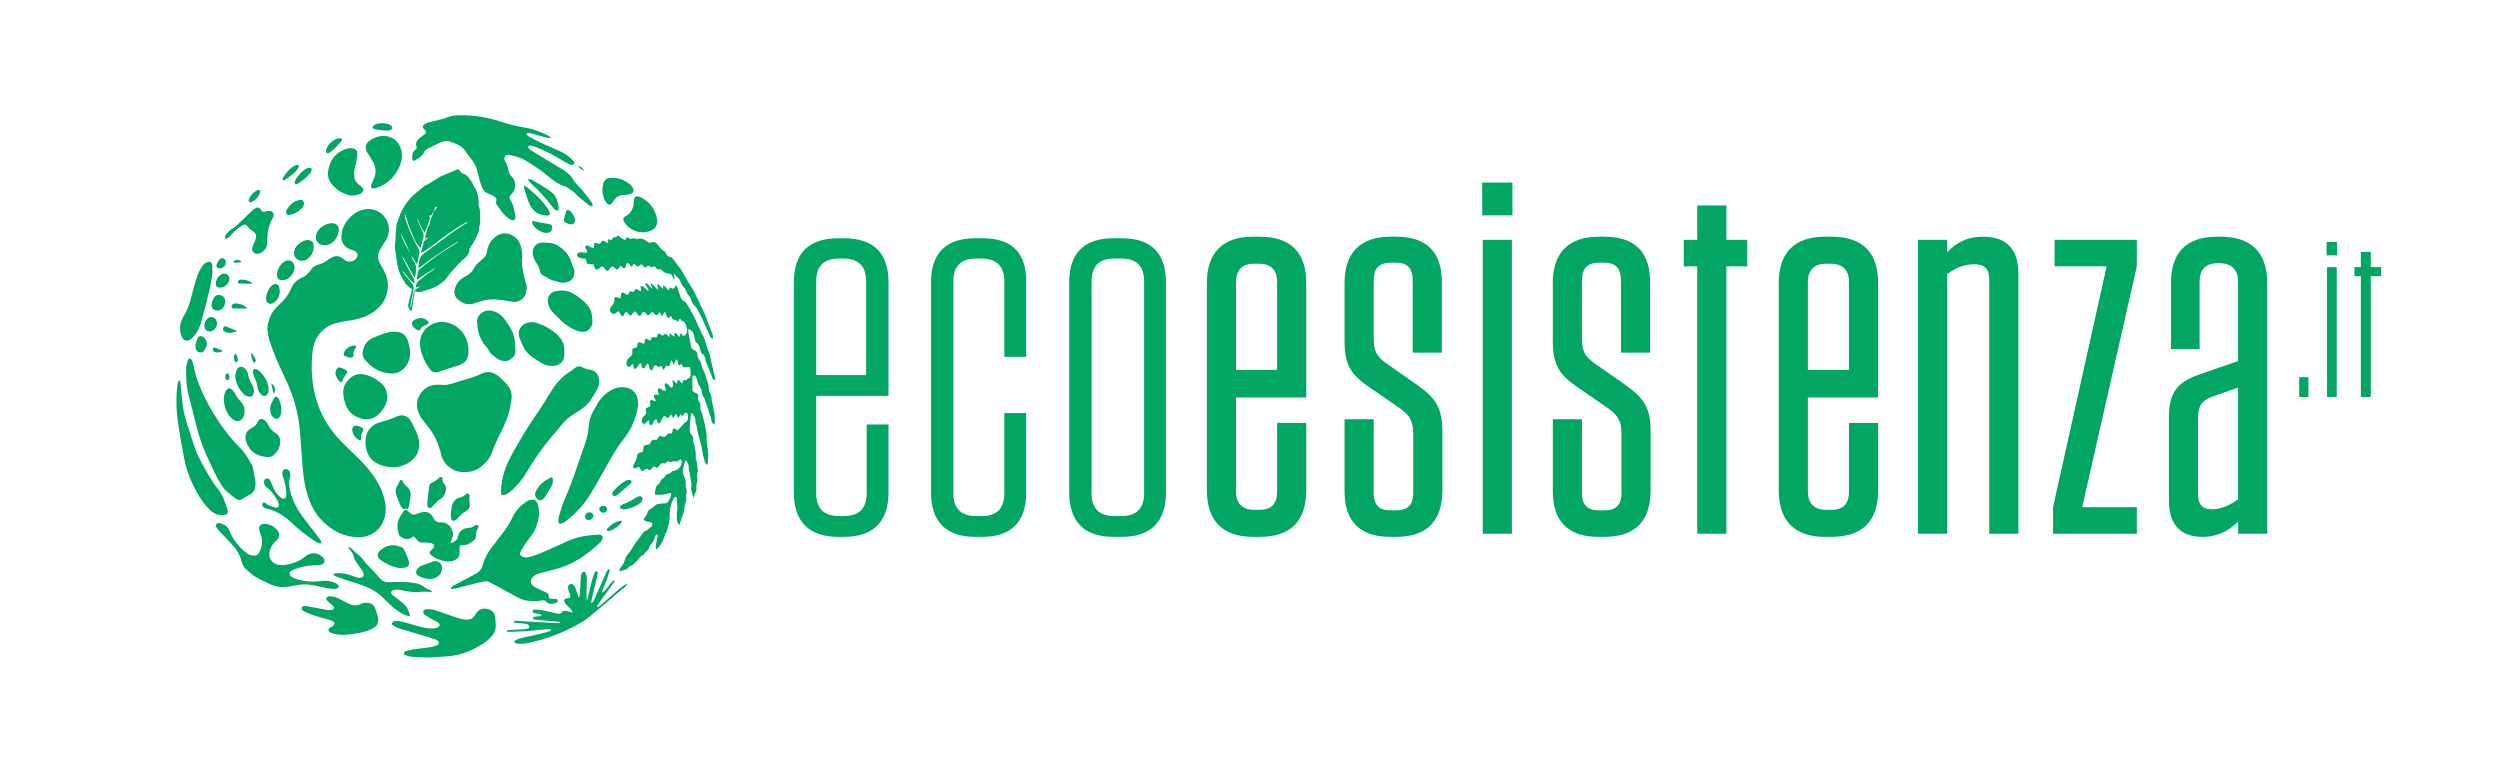 <?xml version="1.0" encoding="UTF-8" standalone="no"?><!DOCTYPE svg PUBLIC "-//W3C//DTD SVG 1.1//EN" "http://www.w3.org/Graphics/SVG/1.1/DTD/svg11.dtd"><svg width="100%" height="100%" viewBox="0 0 596 185" version="1.1" xmlns="http://www.w3.org/2000/svg" xmlns:xlink="http://www.w3.org/1999/xlink" xml:space="preserve" xmlns:serif="http://www.serif.com/" style="fill-rule:evenodd;clip-rule:evenodd;stroke-linejoin:round;stroke-miterlimit:2;"><path d="M211.824,94.378l0,-27.037c0,-7.07 -3.598,-10.543 -10.666,-10.543l-1.24,0c-7.07,0 -10.668,3.473 -10.668,10.543l0,49.981c0,7.071 3.598,10.666 10.668,10.666l1.24,0c7.068,0 10.666,-3.595 10.666,-10.666l0,-16.124l-5.208,0l0,16.373c0,3.597 -1.737,5.458 -5.458,5.458l-1.117,0c-3.72,0 -5.456,-1.861 -5.456,-5.458l-0,-23.193l17.239,0Zm-17.239,-27.286c-0,-3.597 1.736,-5.458 5.456,-5.458l0.992,0c3.721,0 5.458,1.861 5.458,5.458l0,22.326l-11.906,0l0,-22.326" style="fill:#00a661;"/><path d="M239.438,85.076l5.21,0l0,-17.984c0,-6.946 -3.473,-10.294 -10.418,-10.294l-1.613,0c-7.07,0 -10.668,3.473 -10.668,10.542l0,49.982c0,7.071 3.598,10.666 10.543,10.666l1.613,0c7.07,0 10.543,-3.595 10.543,-10.666l0,-18.851l-5.21,0l0,19.1c0,3.597 -1.736,5.458 -5.333,5.458l-1.365,0c-3.72,0 -5.456,-1.861 -5.456,-5.458l0,-50.479c0,-3.597 1.736,-5.458 5.456,-5.458l1.24,0c3.598,0 5.458,1.861 5.458,5.458l0,17.984" style="fill:#00a661;fill-rule:nonzero;"/><path d="M267.424,127.988c6.946,0 10.541,-3.595 10.541,-10.666l0,-49.982c0,-7.069 -3.595,-10.542 -10.541,-10.542l-1.985,0c-6.946,0 -10.543,3.473 -10.543,10.542l0,49.982c0,7.071 3.597,10.666 10.543,10.666l1.985,0Zm-0.125,-66.354c3.721,0 5.458,1.861 5.458,5.458l0,50.479c0,3.597 -1.737,5.458 -5.458,5.458l-1.612,0c-3.721,0 -5.456,-1.861 -5.456,-5.458l0,-50.479c0,-3.597 1.735,-5.458 5.456,-5.458l1.612,0" style="fill:#00a661;"/><path d="M311.409,94.751l0,-27.286c0,-7.319 -3.721,-11.039 -11.164,-11.039l-1.487,0c-7.194,0 -11.039,3.72 -11.039,11.039l0,49.362c0,7.441 3.845,11.161 11.039,11.161l1.487,0c7.443,0 11.164,-3.72 11.164,-11.161l0,-15.999l-6.945,0l0,16.247c0,2.977 -1.242,4.464 -4.219,4.464l-1.239,0c-2.852,0 -4.342,-1.487 -4.342,-4.464l0,-22.324l16.745,0Zm-16.745,-27.534c0,-2.854 1.49,-4.342 4.342,-4.342l1.116,-0c2.852,-0 4.342,1.488 4.342,4.342l0,20.959l-9.8,-0l0,-20.959" style="fill:#00a661;"/><path d="M336.792,84.082l6.946,0l-0,-16.866c-0,-7.07 -3.598,-10.79 -10.916,-10.79l-1.24,0c-7.193,0 -11.039,3.72 -11.039,11.039l-0,13.765c-0,5.707 1.489,8.063 5.831,11.039l7.564,5.209c2.481,1.86 2.977,3.224 2.977,6.327l-0,13.765c-0,2.73 -1.239,4.095 -4.093,4.095l-1.365,0c-2.727,0 -3.969,-1.365 -3.969,-4.095l-0,-17.611l-6.945,0l-0,17.116c-0,7.193 3.598,10.913 10.914,10.913l1.365,0c7.318,0 11.039,-3.72 11.039,-11.161l-0,-13.892c-0,-5.581 -1.488,-7.937 -5.829,-11.039l-7.442,-5.208c-2.606,-1.86 -3.102,-3.101 -3.102,-6.327l-0,-13.517c-0,-2.853 1.242,-4.217 4.094,-4.217l1.24,0c2.729,0 3.97,1.364 3.97,4.217l-0,17.238" style="fill:#00a661;fill-rule:nonzero;"/><path d="M353.365,51.34l7.195,0l0,-7.813l-7.195,-0l0,7.813Zm0.125,75.906l6.945,0l0,-70.076l-6.945,0l0,70.076Z" style="fill:#00a661;"/><path d="M386.438,84.082l6.945,0l-0,-16.866c-0,-7.07 -3.597,-10.79 -10.916,-10.79l-1.239,0c-7.194,0 -11.039,3.72 -11.039,11.039l-0,13.765c-0,5.707 1.489,8.063 5.831,11.039l7.564,5.209c2.481,1.86 2.977,3.224 2.977,6.327l-0,13.765c-0,2.73 -1.24,4.095 -4.094,4.095l-1.364,0c-2.727,0 -3.969,-1.365 -3.969,-4.095l-0,-17.611l-6.945,0l-0,17.116c-0,7.193 3.598,10.913 10.914,10.913l1.364,0c7.319,0 11.039,-3.72 11.039,-11.161l-0,-13.892c-0,-5.581 -1.487,-7.937 -5.829,-11.039l-7.441,-5.208c-2.606,-1.86 -3.102,-3.101 -3.102,-6.327l-0,-13.517c-0,-2.853 1.242,-4.217 4.094,-4.217l1.239,0c2.729,0 3.971,1.364 3.971,4.217l-0,17.238" style="fill:#00a661;fill-rule:nonzero;"/><path d="M411.569,63.494l4.962,0l0,-6.325l-4.962,0l0,-8.185l-6.946,0l0,8.185l-3.222,0l0,6.325l3.222,0l0,63.751l6.946,0l0,-63.751" style="fill:#00a661;fill-rule:nonzero;"/><path d="M447.742,94.751l0,-27.286c0,-7.319 -3.721,-11.039 -11.164,-11.039l-1.487,0c-7.194,0 -11.039,3.72 -11.039,11.039l0,49.362c0,7.441 3.845,11.161 11.039,11.161l1.487,0c7.443,0 11.164,-3.72 11.164,-11.161l0,-15.999l-6.946,0l0,16.247c0,2.977 -1.241,4.464 -4.218,4.464l-1.239,0c-2.852,0 -4.342,-1.487 -4.342,-4.464l0,-22.324l16.745,0Zm-16.745,-27.534c0,-2.854 1.49,-4.342 4.342,-4.342l1.116,-0c2.852,-0 4.341,1.488 4.341,4.342l0,20.959l-9.799,-0l0,-20.959" style="fill:#00a661;"/><path d="M457.248,127.245l6.945,0l0,-61.889c2.357,-1.737 4.342,-2.359 6.45,-2.359c2.481,0 3.596,1.117 3.596,3.598l0,60.65l6.945,0l0,-62.014c0,-5.581 -2.604,-8.806 -8.432,-8.806c-4.094,0 -6.698,1.736 -8.559,3.72l0,-2.976l-6.945,0l0,70.076" style="fill:#00a661;fill-rule:nonzero;"/><path d="M502.225,63.494l-12.775,57.426l-0,6.325l19.968,0l-0,-6.325l-13.022,0l13.022,-57.426l-0,-6.325l-19.595,0l-0,6.325l12.402,0" style="fill:#00a661;fill-rule:nonzero;"/><path d="M517.065,119.308c-0,5.456 2.481,8.68 8.062,8.68c3.969,0 6.575,-1.86 8.435,-3.595l-0,2.853l6.946,0l-0,-59.781c-0,-7.319 -3.846,-11.039 -11.164,-11.039l-0.744,-0c-7.319,-0 -11.039,3.72 -11.039,11.039l-0,15.751l6.822,-0l-0,-15.999c-0,-2.854 1.365,-4.466 4.217,-4.466l0.621,-0c2.852,-0 4.341,1.612 4.341,4.466l-0,18.851l-9.304,3.225c-5.208,1.861 -7.193,4.216 -7.193,10.294l-0,19.721Zm10.17,2.108c-2.108,-0 -3.225,-1.116 -3.225,-3.598l0,-18.107c0,-2.852 0.744,-4.094 3.225,-5.085l6.327,-2.233l-0,26.667c-2.358,1.612 -4.218,2.356 -6.327,2.356" style="fill:#00a661;"/><rect x="548.134" y="89.917" width="2.2" height="4.73" style="fill:#00a661;"/><path d="M554.657,60.877l2.475,0l-0,-3.19l-2.475,-0l-0,3.19Zm0.11,33.77l2.309,0l0,-30.965l-2.309,0l-0,30.965Z" style="fill:#00a661;"/><path d="M565.194,65.826l2.475,0l0,-2.144l-2.475,0l0,-3.63l-2.365,0l0,3.63l-1.54,0l0,2.144l1.54,0l0,28.821l2.365,0l0,-28.821" style="fill:#00a661;fill-rule:nonzero;"/><path d="M136.518,146.054c-0.162,-0.604 -0.513,-0.895 -0.825,-1.216c-0.319,-0.327 -0.675,-0.627 -0.939,-0.995c-0.51,-0.706 -0.27,-1.172 0.596,-1.247c0.652,-0.057 0.752,-0.195 0.553,-0.822c-0.132,-0.413 -0.317,-0.81 -0.433,-1.226c-0.176,-0.629 -0.02,-1.081 0.387,-1.261c0.438,-0.193 0.908,0.017 1.211,0.633c0.22,0.45 0.348,0.945 0.508,1.423c0.12,0.356 0.226,0.719 0.338,1.079c0.195,-0.149 0.277,-0.289 0.289,-0.435c0.06,-0.72 0.107,-1.441 0.147,-2.163c0.043,-0.768 0.046,-1.541 0.119,-2.308c0.03,-0.321 0.138,-0.669 0.314,-0.936c0.242,-0.368 0.697,-0.331 0.863,0.076c0.159,0.391 0.254,0.836 0.26,1.258c0.011,0.938 -0.064,1.878 -0.082,2.817c-0.016,0.815 -0.003,1.63 0.08,2.485c0.062,-0.125 0.152,-0.245 0.183,-0.379c0.311,-1.337 0.593,-2.683 0.925,-4.015c0.18,-0.721 0.425,-1.428 0.677,-2.128c0.091,-0.255 0.214,-0.557 0.593,-0.536c0.289,0.22 0.212,0.525 0.166,0.799c-0.085,0.498 -0.196,0.992 -0.315,1.485c-0.353,1.451 -0.721,2.899 -1.07,4.351c-0.069,0.286 -0.081,0.585 -0.138,1.024c0.554,-0.321 0.694,-0.742 0.864,-1.12c0.603,-1.34 1.179,-2.693 1.772,-4.037c0.36,-0.816 0.724,-1.63 1.108,-2.435c0.103,-0.214 0.284,-0.393 0.443,-0.606c0.314,0.273 0.216,0.521 0.149,0.737c-0.216,0.689 -0.437,1.377 -0.691,2.053c-0.28,0.744 -0.603,1.472 -0.897,2.209c-0.082,0.206 -0.13,0.423 -0.114,0.678c1.175,-0.788 1.725,-2.152 2.884,-3.044c0.1,0.408 -0.098,0.619 -0.24,0.815c-0.913,1.272 -1.846,2.529 -2.766,3.797c-0.325,0.447 -0.64,0.904 -0.942,1.368c-0.094,0.146 -0.132,0.329 -0.195,0.495c0.361,-0.066 0.62,-0.219 0.843,-0.412l4.638,-4.028c0.327,-0.283 0.675,-0.544 1.03,-0.793c0.161,-0.114 0.363,-0.17 0.688,-0.317c-0.264,0.75 -0.818,0.982 -1.241,1.332c-0.421,0.347 -6.244,5.344 -7.579,6.409c-0.758,0.605 -1.54,1.148 -2.375,1.633c-3.913,2.269 -8.093,3.831 -12.513,4.763c-0.348,0.073 -0.721,0.095 -1.043,0.143c-1.979,0.203 -3.204,-0.452 -0.961,-1.209c0.661,-0.222 6.598,-1.461 7.097,-1.702c0.183,-0.089 0.349,-0.212 0.582,-0.356c-0.424,-0.319 -0.816,-0.224 -1.179,-0.19c-1.464,0.132 -2.923,0.322 -4.388,0.429c-1.464,0.108 -2.933,0.152 -4.401,0.206c-0.268,0.009 -0.539,-0.078 -0.809,-0.121c0.141,-0.203 0.283,-0.288 0.43,-0.297c0.913,-0.06 1.827,-0.1 2.74,-0.152c0.602,-0.034 1.206,-0.051 1.801,-0.131c0.206,-0.027 0.54,-0.212 0.548,-0.342c0.013,-0.221 -0.126,-0.537 -0.307,-0.664c-0.237,-0.166 -0.572,-0.231 -0.873,-0.267c-0.621,-0.073 -1.249,-0.086 -1.872,-0.147c-0.223,-0.022 -0.439,-0.107 -0.808,-0.202c0.236,-0.174 0.33,-0.297 0.439,-0.311c0.211,-0.028 0.431,0 0.647,0.014c2.596,0.162 5.191,0.337 7.787,0.483c0.766,0.042 1.535,0.007 2.422,0.007c-0.266,-0.303 -0.529,-0.273 -0.762,-0.296l-4.892,-0.455c-0.35,-0.034 -0.73,-0.012 -1.023,-0.417c0.588,-0.632 1.469,-0.229 2.149,-0.555c-0.159,-0.351 -0.445,-0.354 -0.686,-0.413c-0.328,-0.08 -0.666,-0.113 -0.991,-0.2c-0.257,-0.068 -0.547,-0.173 -0.493,-0.515c0.046,-0.294 0.326,-0.338 0.569,-0.333c0.433,0.006 0.874,-0 1.296,0.081c1.276,0.249 2.549,0.52 3.815,0.817c0.551,0.13 1.018,0.203 1.401,-0.365c0.116,-0.171 0.465,-0.268 0.701,-0.255c0.351,0.019 0.694,0.164 1.042,0.256l0.749,0.199Zm-72.775,-67.491c0.069,-2.383 1.019,-4.334 2.757,-5.879c1.267,-1.127 2.278,-2.394 2.934,-3.968c0.471,-1.127 1.305,-1.97 2.43,-2.469c0.956,-0.423 1.722,-1.028 2.27,-1.932c0.406,-0.668 1.063,-1.055 1.803,-1.249c0.881,-0.228 1.653,-0.627 2.361,-1.2c0.33,-0.267 0.732,-0.468 1.131,-0.626c0.774,-0.305 1.514,-0.185 2.185,0.316c0.212,0.16 0.409,0.339 0.629,0.486c0.773,0.516 1.866,0.406 2.526,-0.246c0.781,-0.771 0.563,-1.724 -0.477,-2.083c-0.16,-0.054 -0.325,-0.091 -0.486,-0.141c-1.773,-0.566 -2.648,-1.923 -2.381,-3.775c0.275,-1.905 1.254,-3.418 2.741,-4.607c1.084,-0.867 2.313,-1.37 3.728,-1.352c3.705,0.048 6.023,4.053 4.199,7.274c-0.332,0.586 -0.735,1.132 -1.087,1.707c-0.213,0.348 -0.423,0.704 -0.581,1.079c-0.427,1.02 -0.375,2.019 0.189,2.983c0.316,0.542 0.641,1.077 0.927,1.635c1.827,3.558 0.939,7.31 -2.286,9.685c-1.609,1.185 -3.433,1.82 -5.394,2.123c-1.118,0.171 -2.239,0.348 -3.34,0.607c-3.366,0.793 -5.551,3.191 -5.974,6.628c-0.515,4.189 -0.221,8.325 1.068,12.363c1.167,3.654 3.216,6.774 5.89,9.493c1.064,1.083 2.177,2.118 3.261,3.179c1.517,1.484 2.999,3.001 4.215,4.752c1.375,1.981 2.426,4.104 2.838,6.506c0.185,1.08 0.206,2.154 -0.044,3.23c-0.697,2.989 -3.116,4.974 -6.188,4.989c-2.594,0.012 -4.924,-0.844 -7,-2.372c-2.148,-1.582 -3.715,-3.624 -4.705,-6.103c-1.113,-2.785 -1.557,-5.707 -1.77,-8.677c-0.178,-2.476 -0.397,-4.948 -0.55,-7.425c-0.276,-4.485 -1.444,-8.731 -3.332,-12.795c-0.792,-1.703 -1.618,-3.393 -2.349,-5.124c-0.619,-1.463 -1.173,-2.955 -1.66,-4.466c-0.263,-0.816 -0.326,-1.695 -0.478,-2.546Zm94.353,-9.757l0,-0.734c0.669,0.131 0.76,0.89 1.359,1.095l0.236,-0.658c0.963,0.489 0.963,0.489 1.449,-0.545c0.105,0.154 0.22,0.267 0.268,0.404c0.273,0.771 0.544,1.544 0.786,2.327c0.157,0.508 0.391,0.878 0.92,1.116c0.309,0.139 0.522,0.531 0.732,0.841c0.282,0.417 0.521,0.862 0.773,1.298c0.132,0.228 0.255,0.462 0.38,0.695l0.641,1.208l1.502,3.267c0.069,0.153 0.08,0.341 0.173,0.475c0.917,1.316 1.027,2.943 1.691,4.365c0.318,0.68 0.358,1.488 0.538,2.236l0.873,3.581c0.059,0.247 0.076,0.504 0.117,0.784c-0.494,0.069 -0.645,-0.232 -0.732,-0.516c-0.39,-1.263 -0.996,-2.438 -1.464,-3.668c-0.085,-0.224 -0.141,-0.462 -0.177,-0.699c-0.086,-0.564 -0.237,-1.055 -0.79,-1.38c-0.205,-0.121 -0.326,-0.472 -0.384,-0.738c-0.154,-0.714 -0.288,-1.405 -0.963,-1.865c-0.186,-0.127 -0.264,-0.449 -0.337,-0.697c-0.129,-0.438 -0.201,-0.893 -0.323,-1.334c-0.164,-0.594 -0.568,-0.97 -1.249,-1.259c-0.003,0.351 -0.049,0.628 -0.002,0.889c0.196,1.089 0.431,2.172 0.63,3.261c0.082,0.445 0.28,0.754 0.722,0.9c0.52,0.174 0.762,0.569 0.798,1.095c0.04,0.571 0.221,1.061 0.617,1.502c0.191,0.212 0.286,0.56 0.317,0.858c0.054,0.521 0.261,0.96 0.509,1.41c0.228,0.412 0.367,0.877 0.525,1.326c0.158,0.452 0.302,0.909 0.432,1.37c0.117,0.411 0.269,0.827 0.291,1.246c0.029,0.542 0.107,1.052 0.377,1.525c0.245,0.43 0.341,0.879 0.312,1.384c-0.019,0.321 0.13,0.65 0.2,0.975c0.095,0.444 0.192,0.887 0.276,1.331c0.031,0.165 -0.009,0.351 0.05,0.501c0.375,0.956 0.161,1.957 0.237,2.934c0.005,0.067 -0.035,0.136 -0.068,0.254c-0.473,-0.171 -0.687,-0.516 -0.725,-0.97c-0.048,-0.561 -0.33,-1.049 -0.468,-1.563c-0.267,-0.991 -0.675,-1.926 -0.961,-2.903c-0.129,-0.443 -0.238,-0.848 -0.525,-1.235c-0.228,-0.306 -0.306,-0.749 -0.371,-1.143c-0.083,-0.512 -0.254,-0.947 -0.564,-1.378c-0.268,-0.374 -0.367,-0.872 -0.53,-1.321c-0.115,-0.314 -0.169,-0.66 -0.335,-0.942c-0.085,-0.145 -0.355,-0.249 -0.537,-0.243c-0.096,0.003 -0.257,0.284 -0.26,0.443c-0.02,0.987 -0.012,1.975 0.006,2.962c0.007,0.38 0.241,0.597 0.597,0.729c0.828,0.309 0.888,0.411 0.775,1.271c-0.043,0.328 -0.032,0.63 0.204,0.879c0.33,0.347 0.393,0.76 0.319,1.209c-0.066,0.396 0.022,0.743 0.218,1.103c0.166,0.305 0.213,0.673 0.306,1.016l0.341,1.308c0.093,0.368 0.192,0.734 0.266,1.107c0.099,0.49 0.188,0.983 0.259,1.478c0.057,0.398 0.092,0.8 0.115,1.201c0.011,0.19 -0.06,0.387 -0.04,0.575c0.113,1.049 0.242,2.096 0.367,3.143c0.02,0.168 0.068,0.336 0.06,0.501c-0.039,0.812 -0.093,1.621 -0.145,2.492c-0.416,-0.38 -0.799,-0.741 -0.79,-1.351c-0.507,-1.225 -0.441,-2.504 -0.834,-3.692c-0.289,-0.874 -0.435,-1.795 -0.715,-2.687c-0.223,-0.713 -0.164,-1.513 -0.505,-2.229c-0.116,-0.244 -0.073,-0.569 -0.085,-0.856c-0.028,-0.644 -0.432,-1.074 -0.851,-1.678c-0.13,0.308 -0.246,0.467 -0.26,0.636c-0.095,1.128 -0.181,2.258 -0.243,3.387c-0.024,0.443 0.09,0.871 0.416,1.198c0.335,0.336 0.442,0.734 0.401,1.188c-0.036,0.396 0.009,0.771 0.256,1.1c0.138,0.981 0.453,1.878 0.374,2.811c-0.03,0.346 -0.064,0.659 0.104,0.978c0.077,0.145 0.123,0.315 0.145,0.479c0.084,0.617 0.154,1.238 0.223,1.857c0.016,0.142 0.049,0.303 0.004,0.43c-0.245,0.681 -0.232,1.365 -0.104,2.063c0.029,0.159 0.015,0.35 -0.046,0.497c-0.2,0.486 -0.231,0.978 -0.162,1.489c0.019,0.139 0.009,0.298 -0.041,0.427c-0.218,0.567 -0.457,1.125 -0.741,1.814c-0.094,-1.036 -0.699,-1.878 -0.412,-2.88c0.027,-0.09 0.054,-0.193 0.039,-0.284l-0.483,-2.894c-0.056,-0.328 -0.206,-0.66 -0.182,-0.978c0.057,-0.75 -0.241,-1.351 -0.664,-1.995c-0.112,0.127 -0.247,0.212 -0.274,0.324c-0.199,0.791 -0.395,1.586 -0.544,2.389c-0.04,0.214 0.033,0.49 0.146,0.686c0.457,0.796 0.69,1.629 0.603,2.553c-0.021,0.211 -0.011,0.447 0.066,0.639c0.2,0.494 0.199,0.967 0.051,1.48c-0.082,0.285 -0.046,0.618 -0.001,0.921c0.066,0.446 0.021,0.84 -0.196,1.253c-0.148,0.28 -0.153,0.637 -0.211,0.962c-0.067,0.375 -0.077,0.767 -0.19,1.126c-0.322,1.033 -0.683,2.054 -1.032,3.077c-0.429,-0.182 -0.68,-1.195 -0.631,-1.743c0.036,-0.402 0.023,-0.81 0.029,-1.215c0.278,-1.116 0.001,-2.085 -0.023,-3.054c0.004,-0.313 0.041,-0.622 -0.268,-0.649c-0.15,-0.013 -0.393,0.184 -0.47,0.345c-0.429,0.891 -0.824,1.798 -0.887,2.808c-0.056,0.911 -0.1,1.825 -0.171,2.736c-0.02,0.259 -0.111,0.514 -0.178,0.77l-0.291,1.042c-0.025,0.093 -0.019,0.199 -0.06,0.282c-0.679,1.344 -0.95,2.893 -2.026,4.038l-0.505,0.525c-0.092,-0.25 -0.203,-0.401 -0.187,-0.535c0.08,-0.642 0.189,-1.28 0.297,-1.918c0.066,-0.386 0.291,-0.762 0.081,-1.207c-0.388,0.137 -0.456,0.467 -0.555,0.74c-0.232,0.637 -0.458,1.265 -0.997,1.727c-0.103,0.088 -0.171,0.24 -0.21,0.374c-0.158,0.551 -0.413,1.017 -0.924,1.329c-0.152,0.093 -0.232,0.3 -0.351,0.45c-0.103,0.131 -0.194,0.335 -0.327,0.369c-0.538,0.141 -0.802,0.531 -1.108,0.952c-0.362,0.498 -0.849,0.905 -1.295,1.34c-0.098,0.095 -0.243,0.166 -0.378,0.196c-0.374,0.088 -0.649,0.286 -0.867,0.602c-0.09,0.13 -0.237,0.254 -0.385,0.307c-0.486,0.171 -0.985,0.306 -1.554,0.479c-0.018,-0.105 -0.097,-0.271 -0.053,-0.39c0.082,-0.221 0.215,-0.433 0.364,-0.617c0.463,-0.569 0.832,-1.175 0.966,-1.913c0.04,-0.227 0.167,-0.459 0.31,-0.644c0.708,-0.914 1.39,-1.837 1.948,-2.86c0.306,-0.561 0.795,-1.02 1.181,-1.539c0.271,-0.366 0.498,-0.763 0.766,-1.131c0.123,-0.169 0.274,-0.386 0.453,-0.435c0.646,-0.178 1.005,-0.732 1.523,-1.073c0.097,-0.064 0.176,-0.168 0.236,-0.268c0.264,-0.445 0.076,-0.794 -0.43,-0.875c-0.374,-0.059 -0.751,-0.141 -1.109,-0.263c-0.408,-0.138 -0.524,-0.404 -0.264,-0.702c0.44,-0.505 0.701,-1.077 0.918,-1.698c0.072,-0.208 0.36,-0.348 0.566,-0.496c0.228,-0.163 0.538,-0.249 0.704,-0.455c0.541,-0.673 1.295,-0.83 2.056,-0.812c0.985,0.024 1.355,-0.106 1.752,-1.007c0.198,-0.449 0.486,-0.894 0.334,-1.491c-0.166,0.015 -0.33,0.002 -0.474,0.049c-0.969,0.317 -1.961,0.407 -2.974,0.361c-0.278,-0.012 -0.44,-0.17 -0.387,-0.405c0.174,-0.772 0.079,-1.663 0.938,-2.157c0.183,-0.105 0.279,-0.37 0.4,-0.57c0.111,-0.182 0.154,-0.454 0.31,-0.552c0.44,-0.276 0.803,-0.598 1.045,-1.062c0.038,-0.074 0.149,-0.149 0.233,-0.157c0.486,-0.048 0.853,-0.276 1.141,-0.666c0.06,-0.083 0.216,-0.142 0.32,-0.133c0.45,0.043 0.769,-0.212 1.119,-0.425c0.595,-0.363 1.014,-1.279 0.867,-1.963c-0.065,-0.303 -0.287,-0.419 -0.522,-0.197c-0.38,0.356 -0.764,0.448 -1.249,0.271c-0.112,-0.041 -0.287,0.027 -0.408,0.092c-0.274,0.145 -0.53,0.211 -0.813,0.021c-0.256,-0.173 -0.46,-0.051 -0.624,0.157c-0.2,0.253 -0.428,0.357 -0.757,0.249c-0.322,-0.106 -0.548,0.078 -0.741,0.32c-0.205,0.258 -0.422,0.509 -0.648,0.778c-0.161,-0.073 -0.27,-0.114 -0.369,-0.17c-0.456,-0.261 -0.504,-0.258 -0.843,0.127c-0.096,0.108 -0.177,0.229 -0.276,0.335c-0.205,0.218 -0.445,0.3 -0.703,0.098c-0.362,-0.284 -0.642,-0.155 -0.962,0.101c-0.476,0.383 -0.65,0.32 -0.915,-0.238c-0.278,-0.585 -0.348,-0.609 -0.91,-0.298c-0.341,0.136 -0.571,0.205 -0.645,0.131c-0.113,-0.113 -0.175,-0.337 -0.157,-0.505c0.021,-0.206 0.122,-0.417 0.231,-0.6c0.361,-0.607 0.646,-1.238 0.729,-1.948c0.05,-0.425 0.339,-0.601 0.728,-0.688c0.69,-0.153 0.689,-0.163 0.715,-0.832c0.031,-0.802 0.209,-1.003 1.036,-1.05c0.368,-0.022 0.589,-0.164 0.703,-0.5c0.173,-0.51 0.514,-0.734 1.057,-0.63c0.371,0.071 0.567,-0.116 0.718,-0.447c0.253,-0.556 0.351,-0.579 0.953,-0.399c0.687,0.204 0.702,0.211 1.141,-0.372c0.191,-0.255 0.39,-0.374 0.727,-0.347c0.525,0.041 0.559,-0.014 0.645,-0.53c0.016,-0.095 0.009,-0.194 0.033,-0.286c0.1,-0.394 0.294,-0.471 0.621,-0.248c0.079,0.053 0.14,0.132 0.217,0.19c0.075,0.055 0.16,0.097 0.273,0.165c0.112,-0.093 0.223,-0.174 0.32,-0.269c0.201,-0.198 0.398,-0.402 0.59,-0.61c0.16,-0.174 0.305,-0.363 0.467,-0.537c0.175,-0.188 0.331,-0.439 0.551,-0.533c0.426,-0.181 0.567,-0.502 0.603,-0.904c0.026,-0.285 0.043,-0.579 0.003,-0.861c-0.04,-0.282 -0.235,-0.479 -0.529,-0.519c-0.273,-0.037 -0.365,0.174 -0.461,0.376c-0.071,0.148 -0.161,0.284 -0.282,0.493l-0.447,-0.53l-0.656,0.978l-0.437,-1.067l-0.733,1.028l-0.437,-0.82c-0.522,0.073 -0.361,0.78 -0.886,0.91c-0.106,-0.108 -0.231,-0.245 -0.365,-0.37c-0.292,-0.273 -0.486,-0.264 -0.704,0.068c-0.143,0.219 -0.236,0.473 -0.352,0.711c-0.085,0.172 -0.142,0.369 -0.263,0.512c-0.11,0.13 -0.286,0.266 -0.441,0.277c-0.093,0.006 -0.233,-0.211 -0.295,-0.353c-0.091,-0.21 -0.131,-0.442 -0.183,-0.631c-0.406,-0.065 -0.489,0.193 -0.609,0.391c-0.174,0.289 -0.32,0.597 -0.514,0.871c-0.067,0.096 -0.257,0.184 -0.358,0.156c-0.1,-0.027 -0.196,-0.196 -0.226,-0.32c-0.061,-0.242 -0.074,-0.497 -0.132,-0.932c-0.319,0.287 -0.507,0.45 -0.685,0.62c-0.197,0.19 -0.399,0.389 -0.694,0.25c-0.309,-0.147 -0.347,-0.444 -0.311,-0.745c0.056,-0.474 0.275,-0.875 0.639,-1.18c0.341,-0.287 0.518,-0.566 0.357,-1.058c-0.175,-0.534 0.004,-0.75 0.577,-0.948c0.465,-0.162 0.52,-0.253 0.446,-0.736c-0.08,-0.35 -0.212,-0.658 0.06,-0.881c0.284,-0.234 0.537,0.027 0.799,0.121c0.104,0.039 0.222,0.039 0.433,0.07c-0.047,-0.214 -0.053,-0.37 -0.116,-0.5c-0.072,-0.148 -0.235,-0.261 -0.282,-0.413c-0.053,-0.168 -0.088,-0.413 -0.002,-0.53c0.079,-0.108 0.329,-0.12 0.504,-0.118c0.177,0.002 0.353,0.073 0.644,0.14l-0.148,-0.627c-0.044,-0.209 -0.12,-0.423 -0.108,-0.631c0.019,-0.326 0.266,-0.474 0.562,-0.334c0.28,0.135 0.52,0.35 0.797,0.492c0.134,0.069 0.41,0.121 0.45,0.062c0.09,-0.131 0.122,-0.345 0.089,-0.509c-0.058,-0.28 -0.215,-0.539 -0.267,-0.819c-0.025,-0.135 0.052,-0.363 0.157,-0.429c0.107,-0.066 0.357,-0.043 0.454,0.041c0.249,0.221 0.433,0.513 0.673,0.745c0.125,0.122 0.313,0.178 0.472,0.264c0.091,-0.178 0.227,-0.35 0.261,-0.538c0.032,-0.179 -0.045,-0.378 -0.068,-0.569l-0.079,-0.734c0.599,0.012 0.536,0.711 1.033,0.803l0.268,-0.834c0.342,-0.077 0.419,0.155 0.544,0.323l0.414,0.527l0.412,-0.883l0.596,0.07c0.161,-0.14 0.3,-0.35 0.485,-0.405c0.508,-0.151 0.595,-0.515 0.575,-0.953c-0.028,-0.617 0.046,-1.251 -0.216,-1.818l-1.214,0.103c-0.567,0.049 -0.493,-0.496 -0.746,-0.816l-0.645,0.446l-0.413,-1.531c-0.592,0.226 -0.308,0.871 -0.794,1.134l-0.555,-0.969l-0.544,1.548l-0.718,-0.273l-0.566,1.154l-0.607,-1.083l-0.609,0.361c-0.908,-0.642 -0.927,-0.639 -1.296,0.23c-0.038,0.088 -0.067,0.182 -0.118,0.263c-0.208,0.323 -0.489,0.328 -0.657,-0.028c-0.131,-0.277 -0.169,-0.597 -0.255,-0.896c-0.038,-0.133 -0.095,-0.26 -0.148,-0.404c-0.404,0.009 -0.458,0.341 -0.612,0.559c-0.16,0.229 -0.24,0.609 -0.589,0.551c-0.398,-0.063 -0.332,-0.462 -0.383,-0.761c-0.027,-0.157 -0.082,-0.309 -0.119,-0.447c-0.367,-0.082 -0.465,0.176 -0.595,0.363c-0.179,0.257 -0.32,0.541 -0.513,0.786c-0.09,0.114 -0.288,0.244 -0.394,0.215c-0.118,-0.033 -0.227,-0.229 -0.27,-0.373c-0.071,-0.239 -0.086,-0.495 -0.146,-0.883c-0.263,0.228 -0.436,0.346 -0.569,0.5c-0.358,0.412 -0.873,0.262 -0.986,-0.348c-0.095,-0.507 0.089,-0.954 0.39,-1.349c0.13,-0.17 0.286,-0.336 0.465,-0.448c0.446,-0.282 0.588,-0.675 0.527,-1.174c-0.017,-0.143 -0.009,-0.289 0.005,-0.432c0.029,-0.306 0.193,-0.46 0.51,-0.501c0.614,-0.08 0.612,-0.095 0.675,-0.728c0.052,-0.533 0.336,-0.72 0.836,-0.539c0.157,0.057 0.298,0.161 0.455,0.219c0.263,0.096 0.417,-0.015 0.458,-0.287c0.01,-0.071 0.004,-0.144 0.01,-0.216c0.069,-0.756 0.209,-0.819 0.881,-0.4c0.101,0.064 0.208,0.118 0.318,0.163c0.179,-0.038 0.233,-0.058 0.252,-0.096c0.117,-0.232 0.168,-0.563 0.353,-0.673c0.176,-0.106 0.49,0.015 0.742,0.042c0.312,0.033 0.409,-0.16 0.494,-0.413c0.211,-0.629 0.307,-0.665 0.808,-0.247c0.291,0.242 0.512,0.332 0.778,-0.017c0.222,-0.291 0.467,-0.164 0.683,0.026c0.19,0.167 0.368,0.347 0.662,0.626l-0.052,-1.014l1.167,0.885l0,-0.944c0.665,0.046 0.743,0.778 1.336,0.981l0.065,-0.811c0.431,-0.013 0.482,0.505 0.827,0.593c0.865,-0.534 0.923,-1.296 0.658,-2.183c-0.182,-0.614 -0.327,-1.201 -1.041,-1.44c-0.196,-0.066 -0.327,-0.33 -0.53,-0.548l-0.475,0.765c-0.33,-0.249 -0.577,-0.575 -1.028,-0.463c-0.084,0.021 -0.254,-0.19 -0.339,-0.323c-0.112,-0.179 -0.18,-0.383 -0.293,-0.635l-0.495,0.541c-0.406,-0.087 -0.482,-0.402 -0.599,-0.689c-0.102,-0.252 -0.219,-0.497 -0.391,-0.883l-0.646,1.137l-0.54,-0.947l-0.459,0.49c-0.287,0.313 -0.405,0.318 -0.698,0.014c-0.083,-0.085 -0.14,-0.197 -0.225,-0.281c-0.32,-0.319 -0.555,-0.305 -0.837,0.048c-0.419,0.599 -0.553,0.608 -0.89,0.242c-0.065,-0.072 -0.113,-0.157 -0.177,-0.229c-0.444,-0.499 -0.695,-0.477 -1.048,0.089c-0.051,0.082 -0.085,0.174 -0.141,0.252c-0.229,0.311 -0.456,0.335 -0.706,0.046c-0.156,-0.181 -0.253,-0.411 -0.402,-0.599c-0.257,-0.325 -0.509,-0.321 -0.759,0.01c-0.116,0.154 -0.185,0.342 -0.302,0.493c-0.237,0.307 -0.451,0.305 -0.706,0.006c-0.077,-0.091 -0.126,-0.205 -0.196,-0.303c-0.356,-0.5 -0.566,-0.479 -0.86,0.088c-0.055,0.107 -0.092,0.225 -0.157,0.325c-0.214,0.326 -0.456,0.343 -0.678,0.015c-0.197,-0.29 -0.342,-0.616 -0.553,-1.006l-0.563,0.416c-0.431,0.325 -0.791,0.359 -1.119,0.104c-0.328,-0.254 -0.487,-0.766 -0.301,-1.177c0.127,-0.28 0.319,-0.54 0.527,-0.769c0.309,-0.341 0.452,-0.706 0.431,-1.178c-0.031,-0.726 0.189,-0.856 0.866,-0.584c0.629,0.254 0.688,0.213 0.699,-0.471c0.013,-0.755 0.294,-0.916 0.931,-0.534c0.124,0.075 0.234,0.174 0.362,0.238c0.264,0.136 0.446,0.072 0.567,-0.22c0.256,-0.617 0.265,-0.612 0.901,-0.382c0.253,-0.001 0.315,-0.014 0.333,-0.048c0.429,-0.804 0.428,-0.803 1.237,-0.257c0.097,0.066 0.21,0.111 0.321,0.153c0.481,-0.424 -0.13,-0.765 0.104,-1.246c0.82,-0.061 1.048,0.945 1.782,1.116c0.165,-0.441 -0.191,-0.628 -0.355,-0.89c-0.17,-0.273 -0.449,-0.508 -0.328,-0.962c0.786,0.28 1.072,1.026 1.694,1.472l-0.514,-1.299c0.591,0.005 0.718,0.429 0.97,0.676c0.265,0.261 0.509,0.543 0.878,0.741l-0.258,-1.289c0.719,0.114 0.791,0.867 1.436,1.05Zm-59.208,0.574l-0.719,4.828c-0.721,-0.477 -0.981,-1.051 -0.804,-1.781c0.228,-0.935 0.47,-1.868 0.703,-2.803l0.16,-0.705c-0.192,-0.13 -0.361,-0.222 -0.504,-0.346c-0.346,-0.295 -0.751,-0.556 -1.004,-0.921c-0.742,-1.071 -1.387,-2.204 -1.734,-3.474c-0.438,-1.597 -0.53,-3.257 -0.82,-4.884c-0.111,-0.62 0.053,-1.288 0.091,-1.934c0.037,-0.646 0.067,-1.292 0.111,-1.937c0.04,-0.576 0.091,-1.152 0.146,-1.726c0.013,-0.141 0.05,-0.285 0.098,-0.419c0.185,-0.519 0.396,-1.031 0.568,-1.556c0.517,-1.577 1.371,-2.947 2.437,-4.216c0.924,-1.098 2.115,-1.884 3.156,-2.843c0.38,-0.35 0.9,-0.547 1.354,-0.82c0.761,-0.455 1.536,-0.89 2.274,-1.378c1.139,-0.753 2.447,-1.112 3.675,-1.654c0.242,-0.108 0.484,-0.217 0.72,-0.337c0.327,-0.166 0.603,-0.143 0.806,0.193c0.272,0.449 0.614,0.773 1.169,0.879c0.233,0.044 0.461,0.258 0.633,0.447c0.336,0.371 0.655,0.763 0.938,1.174c0.214,0.313 0.366,0.669 0.536,1.008c0.075,0.15 0.088,0.351 0.198,0.459c0.458,0.447 0.587,1.043 0.767,1.612c0.092,0.29 0.094,0.609 0.138,0.915l0.093,0.631c0.021,0.117 0.103,0.248 0.072,0.345c-0.206,0.624 0.062,1.189 0.206,1.764c0.119,0.474 0.178,0.937 0.088,1.427c-0.05,0.278 -0.015,0.576 0.011,0.862c0.056,0.604 0.083,1.202 -0.178,1.775c-0.048,0.107 -0.096,0.24 -0.074,0.348c0.131,0.648 -0.193,1.168 -0.442,1.713c-0.18,0.395 -0.32,0.81 -0.53,1.187c-0.302,0.543 -0.625,1.081 -0.992,1.581c-0.219,0.301 -0.437,0.547 -0.351,0.965c0.038,0.188 -0.032,0.442 -0.141,0.609c-0.38,0.582 -0.728,1.202 -1.387,1.537c-0.104,0.053 -0.192,0.145 -0.274,0.231c-0.576,0.61 -1.159,1.213 -1.72,1.836c-0.515,0.571 -1.074,1.12 -1.491,1.759c-0.823,1.26 -1.97,2.125 -3.279,2.753c-0.927,0.443 -1.944,0.706 -2.935,1.004c-0.524,0.159 -1.077,0.269 -1.769,-0.108Zm3.698,-16.845c0.268,-0.718 0.578,-1.418 0.871,-2.128c0.231,-0.311 0.443,-0.538 0.627,-0.783c0.12,-0.162 0.099,-0.312 -0.178,-0.362c-0.218,0.316 -0.441,0.654 -0.417,1.069c-0.177,0.244 -0.346,0.402 -0.434,0.595c-0.17,0.369 -0.419,0.53 -0.81,0.47l-0.052,-0.552l0.052,0.552c0.25,0.316 0.26,0.647 0.129,1.016c-0.259,0.724 -0.499,1.456 -0.758,2.179c-0.093,0.26 -0.22,0.506 -0.363,0.83c-0.872,-1.026 -1.216,-2.203 -1.744,-3.285c-0.033,0.138 -0.025,0.258 0.021,0.36c0.41,0.923 0.802,1.852 1.252,2.755c0.218,0.437 0.293,0.835 0.146,1.308c-0.208,0.666 -0.354,1.35 -0.534,2.025c-0.046,0.171 -0.123,0.334 -0.21,0.567c-0.578,-0.645 -1.01,-1.269 -1.325,-1.976c-0.793,-1.783 -1.521,-3.59 -2.05,-5.474c-0.075,-0.263 -0.185,-0.518 -0.278,-0.777c-0.079,0.492 -0.01,0.94 0.139,1.36c0.846,2.385 1.76,4.742 3.087,6.911c0.245,0.401 0.29,0.791 0.193,1.238c-0.15,0.682 -0.262,1.372 -0.398,2.056c-0.03,0.149 -0.092,0.291 -0.17,0.528l-0.656,-1.061c-0.202,-0.319 -0.371,-0.662 -0.655,-0.919c0.12,0.38 0.249,0.754 0.468,1.064c0.683,0.969 0.835,2.014 0.552,3.145c-0.071,0.285 -0.018,0.602 -0.247,0.961l-0.756,-1.331l-0.705,-1.261l-0.742,-1.324l-0.686,-1.171c-0.042,0.221 0.032,0.366 0.108,0.51c0.843,1.597 1.677,3.199 2.536,4.785c0.198,0.366 0.289,0.717 0.135,1.098c-0.033,0.083 -0.682,-0.468 -0.903,-0.743c-0.547,-0.684 -1.382,-1.663 -1.946,-2.333c-0.038,0.032 0.195,0.405 0.156,0.436l2.19,2.699c0.492,0.655 0.421,1.124 0.302,1.677c-0.235,1.103 -0.432,2.215 -0.636,3.323c-0.051,0.273 -0.069,0.55 -0.102,0.826c0.184,-0.206 0.247,-0.429 0.289,-0.657c0.162,-0.897 0.341,-1.791 0.468,-2.694c0.088,-0.625 0.359,-1.067 0.947,-1.327c0.295,-0.133 0.56,-0.331 0.838,-0.499l-1.169,0.336c-0.027,-0.717 0.125,-1.218 0.648,-1.608c0.749,-0.56 1.466,-1.164 2.191,-1.756c0.158,-0.13 1.418,-0.678 1.672,-1.311l-1.226,0.883c-0.213,0.101 -0.442,0.176 -0.635,0.304c-0.639,0.427 -1.263,0.875 -1.897,1.309c-0.147,0.1 -0.31,0.177 -0.595,0.337c0.102,-0.649 0.192,-1.16 0.259,-1.674c0.06,-0.458 0.276,-0.797 0.645,-1.075c0.71,-0.533 1.405,-1.086 2.096,-1.644c0.157,-0.126 1.867,-1.377 2.065,-1.505l4.42,-2.851c0.147,-0.094 0.286,-0.2 0.429,-0.3c-0.171,-0.017 -0.301,0.033 -0.416,0.107c-1.597,1.023 -3.194,2.048 -4.785,3.081l-1.918,1.365c-0.621,0.457 -1.228,0.931 -1.845,1.394c-0.146,0.109 -0.307,0.199 -0.572,0.368c0.086,-0.57 0.189,-1.015 0.212,-1.464c0.052,-0.979 0.481,-1.638 1.31,-2.219c2.206,-1.548 4.315,-3.233 6.497,-4.814c1.13,-0.818 2.337,-1.531 3.505,-2.297c0.122,-0.08 0.223,-0.194 0.333,-0.293c-0.447,0.106 -0.823,0.304 -1.186,0.526c-2.387,1.459 -4.657,3.083 -6.858,4.81c-0.832,0.652 -1.728,1.223 -2.601,1.824c-0.125,0.087 -0.28,0.129 -0.561,0.255c0.243,-0.989 0.443,-1.85 0.676,-2.703c0.037,-0.133 0.224,-0.229 0.35,-0.332l0.912,-0.727l-1.001,0.381c0.305,-1.267 0.439,-2.545 1.185,-3.551c0.036,-0.307 0.016,-0.595 0.109,-0.842Zm-4.836,7.841c-0.704,-1.593 -1.291,-3.244 -2.275,-4.701c0.589,1.649 1.408,3.186 2.275,4.701Zm13.207,52.167c-1.464,0.023 -2.419,-0.169 -3.615,-1.013c-0.858,-0.606 -1.269,-1.108 -1.761,-2.036c-0.409,-0.77 -0.378,-1.311 -0.664,-2.134c-0.505,-1.456 -0.755,-2.307 -1.508,-3.651c-0.717,-1.278 -1.337,-1.862 -2.196,-3.049c-0.413,-0.57 -0.74,-0.832 -1.059,-1.459c-0.921,-1.812 -1.085,-3.488 -0.008,-5.211c1.075,-1.722 2.65,-2.342 4.679,-2.281c0.309,0.01 0.48,0.07 0.79,0.082c0.908,0.03 1.42,-0.147 2.297,-0.383c0.378,-0.103 0.585,-0.185 0.959,-0.303c2.088,-0.664 3.331,-0.871 5.342,-1.743c0.413,-0.178 0.618,-0.356 1.051,-0.48c1.321,-0.376 2.349,-0.129 3.453,0.688c0.249,0.183 0.367,0.316 0.589,0.53c1.428,1.388 2.64,2.355 2.679,4.346c0.009,0.493 -0.07,0.768 -0.135,1.258c-0.576,4.329 -2.161,6.491 -3.924,10.485c-0.59,1.338 -0.668,2.257 -1.579,3.4c-1.494,1.875 -2.993,2.917 -5.39,2.954Zm20.211,-79.603c-0.42,-0.073 -0.847,-0.118 -1.257,-0.227c-1.118,-0.295 -2.225,-0.626 -3.342,-0.926c-0.335,-0.09 -0.694,-0.226 -1.027,0.065c0.032,0.417 0.352,0.591 0.633,0.741c1.082,0.578 2.166,1.155 3.277,1.673c1.397,0.649 2.837,1.208 4.228,1.868c1.048,0.499 1.99,1.177 2.808,2.011c0.247,0.252 0.576,0.499 0.375,0.923c-0.129,0.274 -0.562,0.344 -1.054,0.124c-0.547,-0.246 -1.083,-0.529 -1.59,-0.848c-2.064,-1.303 -4.219,-2.425 -6.505,-3.283c-0.338,-0.127 -0.688,-0.225 -1.039,-0.302c-0.253,-0.058 -0.565,-0.133 -0.719,0.154c-0.164,0.304 0.115,0.481 0.302,0.658c0.121,0.115 0.265,0.209 0.405,0.3l0.675,0.421l6.67,4.046c1.125,0.682 2.137,1.472 2.772,2.674c0.188,0.353 0.493,0.653 0.776,0.945c1.262,1.302 2.377,2.72 3.42,4.199c0.124,0.176 0.247,0.363 0.315,0.563c0.038,0.113 0.006,0.312 -0.073,0.387c-0.08,0.075 -0.263,0.07 -0.394,0.053c-0.113,-0.016 -0.229,-0.084 -0.321,-0.158c-0.862,-0.692 -1.732,-1.375 -2.572,-2.093c-0.456,-0.39 -0.82,-0.895 -1.297,-1.254c-0.63,-0.474 -1.28,-1.012 -2.009,-1.244c-1.543,-0.488 -2.766,-1.408 -3.978,-2.417c-1.687,-1.402 -3.493,-2.647 -5.387,-3.756c-1.158,-0.678 -2.453,-0.989 -3.74,-1.305c-0.421,-0.103 -0.826,-0.041 -1.106,0.337c-0.282,0.381 -0.212,0.781 0.019,1.152c0.417,0.665 0.652,1.389 0.768,2.161c0.1,0.669 0.444,1.207 0.917,1.683c0.96,0.965 0.956,2.801 0.009,3.797c-0.099,0.105 -0.209,0.2 -0.306,0.308c-0.42,0.467 -0.474,0.781 -0.139,1.296c0.775,1.192 0.946,2.569 1.204,3.91c0.149,0.774 -0.503,1.2 -1.191,0.785c-0.569,-0.344 -1.108,-0.781 -1.551,-1.275c-0.608,-0.68 -1.113,-1.451 -1.662,-2.183c-0.198,-0.266 -0.292,-0.558 -0.177,-0.883c0.188,-0.527 -0.03,-0.903 -0.464,-1.159c-0.413,-0.243 -0.84,-0.487 -1.291,-0.636c-0.769,-0.253 -1.293,-0.742 -1.589,-1.47c-0.235,-0.577 -0.435,-1.173 -0.608,-1.773c-0.235,-0.809 -0.424,-1.631 -0.643,-2.446c-0.28,-1.039 -0.778,-1.957 -1.493,-2.773c-0.426,-0.484 -0.77,-1.041 -1.149,-1.566c-0.056,-0.078 -0.099,-0.166 -0.154,-0.246c-0.887,-1.271 -2.292,-1.725 -3.644,-2.199c-1.009,-0.356 -1.99,0.026 -2.912,0.504c-0.812,0.422 -1.631,0.83 -2.457,1.221c-0.369,0.175 -0.633,0.422 -0.788,0.799c-0.407,0.99 -1.321,1.437 -2.154,1.951c-0.342,0.212 -0.674,0.037 -0.689,-0.34c-0.03,-0.821 -0.043,-1.664 0.757,-2.205c0.28,-0.189 0.381,-0.423 0.266,-0.741c-0.28,-0.771 0.033,-1.377 0.572,-1.88c0.385,-0.359 0.827,-0.659 1.256,-0.967c0.569,-0.41 0.598,-0.62 0.116,-1.147c-0.097,-0.107 -0.209,-0.203 -0.292,-0.32c-0.237,-0.337 -0.222,-0.635 0.103,-0.89c0.242,-0.189 0.526,-0.357 0.818,-0.443c0.853,-0.251 1.72,-0.457 2.581,-0.682c0.535,-0.139 1.098,-0.214 1.598,-0.433c1.198,-0.526 2.445,-0.708 3.735,-0.707c3.253,0.006 6.434,0.477 9.525,1.504c1.971,0.655 3.979,1.151 6.029,1.485c1.874,0.306 3.613,1.01 5.302,1.852c0.222,0.111 0.422,0.269 0.632,0.404l-0.1,0.223Zm-23.618,107.487c-0.017,-0.541 0.27,-0.667 0.513,-0.798c1.487,-0.797 2.98,-1.578 4.47,-2.369c0.404,-0.213 0.82,-0.411 1.198,-0.664c0.683,-0.454 1.167,-1.06 1.366,-1.883c0.368,-1.525 1.111,-2.869 2.056,-4.108c0.862,-1.13 1.722,-2.263 2.595,-3.384c0.996,-1.28 1.858,-2.64 2.544,-4.11c0.719,-1.537 1.901,-2.648 3.274,-3.584c0.156,-0.106 0.338,-0.186 0.519,-0.247c1.173,-0.399 1.861,-0.039 2.184,1.147c0.277,1.017 0.31,2.049 0.131,3.082c-0.28,1.617 -0.873,3.121 -1.901,4.402c-0.94,1.171 -1.735,2.425 -2.442,3.742c-0.21,0.389 -0.178,0.593 0.193,0.856c0.521,0.371 1.115,0.475 1.723,0.324c0.724,-0.181 1.453,-0.368 2.142,-0.647c1.45,-0.589 2.878,-1.234 4.31,-1.867c0.771,-0.34 1.539,-0.692 2.299,-1.056c2.137,-1.022 4.391,-1.579 6.752,-1.723c0.433,-0.026 0.865,-0.098 1.297,-0.09c0.815,0.015 1.131,0.548 0.735,1.265c-0.182,0.33 -0.434,0.645 -0.719,0.892c-1.688,1.475 -3.392,2.927 -5.365,4.028c-1.524,0.849 -3.1,1.558 -4.788,2.003c-1.328,0.351 -2.658,0.691 -3.99,1.031c-0.595,0.151 -1.134,0.399 -1.567,0.848c-0.755,0.784 -0.719,1.658 0.172,2.271c0.53,0.363 1.143,0.611 1.727,0.894c0.411,0.199 0.843,0.355 1.253,0.557c0.368,0.179 0.582,0.46 0.612,0.904c0.036,0.556 0.123,0.601 0.663,0.604c0.359,0.001 0.727,-0.025 1.074,0.045c0.172,0.036 0.409,0.248 0.427,0.403c0.018,0.146 -0.177,0.395 -0.338,0.472c-0.553,0.265 -1.156,0.374 -1.759,0.243c-0.235,-0.053 -0.5,-0.218 -0.636,-0.412c-0.249,-0.354 -0.554,-0.432 -0.938,-0.38l-0.715,0.104c-1.759,0.234 -3.472,0.101 -5.07,-0.731c-1.239,-0.644 -2.451,-1.338 -3.678,-2.005c-1.099,-0.598 -2.192,-1.211 -3.312,-1.768c-0.279,-0.139 -0.662,-0.155 -0.981,-0.109c-0.737,0.106 -1.471,0.256 -2.194,0.44c-1.611,0.41 -3.212,0.859 -4.823,1.272c-0.309,0.079 -0.641,0.07 -1.013,0.106Zm44.644,-44.139c-0.179,0.869 -0.301,1.755 -0.547,2.604c-0.576,1.984 -1.441,3.851 -2.735,5.462c-1.669,2.079 -3.001,4.356 -4.279,6.681c-1.323,2.405 -2.672,4.801 -4.117,7.133c-1.484,2.395 -3.437,4.395 -5.676,6.108c-0.228,0.173 -0.482,0.322 -0.743,0.442c-0.697,0.323 -1.032,0.115 -0.986,-0.636c0.028,-0.454 0.095,-0.918 0.234,-1.348c0.421,-1.306 0.795,-2.637 1.351,-3.886c1.875,-4.212 3.173,-8.633 4.747,-12.953c0.52,-1.43 0.825,-2.917 0.941,-4.442c0.098,-1.265 0.452,-2.457 1.115,-3.551c0.324,-0.536 0.596,-1.102 0.917,-1.64c0.858,-1.437 1.985,-2.6 3.496,-3.355c0.946,-0.473 1.942,-0.722 3.006,-0.577c1.918,0.26 3.067,1.506 3.173,3.432c0.009,0.169 0.001,0.337 0.001,0.506l0.102,0.02Zm-32.745,20.409c0.14,-2.47 0.812,-4.802 1.896,-7.001c0.807,-1.638 1.715,-3.233 2.652,-4.802c1.135,-1.901 2.265,-3.816 3.549,-5.617c1.485,-2.082 2.772,-4.283 4.134,-6.439c1.137,-1.799 2.602,-3.273 4.422,-4.391c0.347,-0.212 0.665,-0.474 0.984,-0.73c0.524,-0.421 1.099,-0.524 1.681,-0.196c0.665,0.375 1.368,0.562 2.114,0.682c0.967,0.154 1.701,0.965 1.903,2.027c0.168,0.883 0.054,1.736 -0.386,2.521c-0.471,0.84 -0.963,1.668 -1.481,2.479c-0.632,0.988 -1.487,1.766 -2.453,2.42c-0.679,0.456 -1.368,0.9 -2.063,1.333c-0.847,0.526 -1.577,1.179 -2.212,1.948c-0.889,1.077 -1.782,2.152 -2.69,3.212c-2.214,2.589 -4.142,5.378 -5.866,8.312c-0.884,1.504 -1.966,2.857 -3.214,4.071c-0.429,0.417 -0.918,0.776 -1.403,1.13c-0.208,0.152 -0.467,0.254 -0.719,0.324c-0.641,0.178 -0.839,0.019 -0.847,-0.633l-0.001,-0.65Zm-58.532,-1.841c0.042,1.795 -0.398,2.71 -1.595,3.209c-0.529,0.22 -1.007,0.566 -1.495,0.875c-0.586,0.371 -1.128,0.331 -1.664,-0.1c-0.695,-0.558 -1.433,-1.069 -2.089,-1.667c-0.474,-0.433 -0.906,-0.938 -1.253,-1.478c-1.292,-2.013 -2.207,-4.224 -3.234,-6.374c-1.29,-2.699 -2.244,-5.528 -2.93,-8.448c-0.501,-2.133 -1.076,-4.25 -1.628,-6.371c-0.549,-2.118 -0.688,-4.281 -0.671,-6.452c0.006,-0.684 0.221,-1.371 0.377,-2.048c0.059,-0.254 0.232,-0.563 0.528,-0.496c0.211,0.048 0.448,0.29 0.536,0.503c0.191,0.464 0.342,0.957 0.424,1.451c0.347,2.089 1.095,4.041 1.955,5.958c1.869,4.163 4.333,7.947 7.258,11.438c0.587,0.701 1.235,1.352 1.883,1.998c1.178,1.176 1.946,2.626 2.762,4.046c0.083,0.144 0.153,0.306 0.184,0.469l0.652,3.487Zm63.505,-52.643l0.008,0.433c0.051,1.512 0.362,2.339 0.656,3.824c0.174,0.881 0.549,1.356 0.481,2.253c-0.1,1.299 -0.457,2.308 -1.6,2.934c-0.895,0.49 -1.597,0.268 -2.613,0.167c-0.415,-0.042 -0.642,-0.116 -1.054,-0.178c-0.99,-0.148 -1.551,-0.27 -2.552,-0.27c-1.75,0.002 -2.744,0.298 -4.408,0.839c-0.26,0.084 -0.396,0.167 -0.663,0.23c-0.329,0.076 -0.524,0.091 -0.861,0.085c-0.997,-0.021 -1.593,-0.327 -2.378,-0.943c-0.33,-0.258 -0.539,-0.405 -0.761,-0.762c-0.184,-0.295 -0.259,-0.491 -0.322,-0.833c-0.085,-0.467 -0.043,-0.76 0.093,-1.214l0.069,-0.203c0.403,-1.105 0.905,-1.694 1.871,-2.366c0.367,-0.255 0.634,-0.302 1.008,-0.548c0.27,-0.179 0.418,-0.287 0.665,-0.497c0.881,-0.747 0.94,-1.574 1.784,-2.363c0.219,-0.204 0.364,-0.297 0.585,-0.499c0.643,-0.586 1.151,-0.857 1.494,-1.657c0.2,-0.464 0.127,-0.783 0.28,-1.265c0.301,-0.944 0.503,-1.529 1.185,-2.248c0.992,-1.045 1.965,-1.643 3.396,-1.462c0.59,0.074 0.921,0.212 1.44,0.503c1.548,0.868 1.995,2.201 2.248,3.957c0.116,0.805 -0.06,1.271 -0.051,2.083Zm-22.07,94.534c-1.511,-0.056 -2.836,-0.08 -4.157,-0.171c-0.495,-0.033 -0.987,-0.198 -1.465,-0.352c-0.248,-0.079 -0.529,-0.276 -0.44,-0.573c0.057,-0.188 0.298,-0.404 0.494,-0.453c0.793,-0.194 1.596,-0.359 2.404,-0.477c1.167,-0.169 2.345,-0.267 3.512,-0.442c0.471,-0.071 0.93,-0.244 1.382,-0.407c0.275,-0.1 0.521,-0.281 0.53,-0.622c0.009,-0.333 -0.216,-0.54 -0.482,-0.663c-0.369,-0.17 -0.756,-0.311 -1.146,-0.428c-2.629,-0.795 -5.264,-1.57 -7.888,-2.38c-0.453,-0.14 -0.879,-0.387 -1.294,-0.628c-0.223,-0.129 -0.486,-0.359 -0.338,-0.639c0.105,-0.199 0.385,-0.42 0.594,-0.427c0.595,-0.023 1.214,-0.021 1.787,0.118c1.264,0.304 2.503,0.709 3.759,1.051c1.14,0.309 2.286,0.614 3.482,0.573c0.379,-0.011 0.777,-0.061 1.128,-0.195c0.729,-0.278 0.799,-0.86 0.149,-1.285c-0.481,-0.314 -1.031,-0.521 -1.532,-0.807c-0.52,-0.297 -1.033,-0.613 -1.522,-0.957c-0.254,-0.18 -0.474,-0.442 -0.385,-0.799c0.097,-0.39 0.44,-0.542 0.772,-0.547c0.571,-0.008 1.168,-0.012 1.708,0.141c1.088,0.308 2.145,0.726 3.216,1.092c0.89,0.304 1.776,0.617 2.676,0.889c0.528,0.159 1.073,0.291 1.62,0.353c1.05,0.12 1.868,-0.238 2.408,-1.214c0.717,-1.293 1.94,-1.698 3.32,-1.176c0.821,0.31 1.303,0.888 1.397,1.765c0.062,0.576 0.116,1.15 0.152,1.728c0.077,1.203 -0.363,2.234 -1.174,3.085c-0.494,0.521 -1.047,1.006 -1.642,1.405c-2.563,1.713 -5.352,2.865 -8.448,3.143c-1.583,0.143 -3.172,0.21 -4.577,0.299Zm42.668,-98.911l-0.108,-0.788l0.917,0.135l0.317,-0.563c0.373,-0.053 0.866,0.091 1.049,-0.545c0.422,0.288 0.78,0.522 1.127,0.773c0.68,0.49 0.729,0.485 1.15,-0.284c0.159,0.069 0.342,0.117 0.487,0.218c0.301,0.212 0.565,0.325 0.906,0.043c0.099,-0.082 0.349,0.003 0.526,0.034c0.204,0.036 0.441,0.192 0.6,0.131c0.769,-0.298 1.403,-0.042 2.013,0.394c0.157,0.112 0.319,0.217 0.471,0.335c0.226,0.174 0.441,0.229 0.732,0.109c0.641,-0.264 1.174,-0.072 1.582,0.482c0.442,0.601 0.866,1.201 1.562,1.57c0.244,0.13 0.392,0.475 0.537,0.746c0.171,0.322 0.379,0.529 0.765,0.574c0.197,0.023 0.435,0.126 0.559,0.273c0.449,0.531 0.858,1.096 1.279,1.651l0.514,0.693c0.103,0.134 0.244,0.242 0.327,0.386l1.795,3.118c0.252,0.434 0.517,0.862 0.784,1.288c0.102,0.163 0.251,0.299 0.336,0.469c0.546,1.098 1.083,2.2 1.617,3.303c0.083,0.173 0.117,0.372 0.209,0.539c0.651,1.182 1.197,2.411 1.623,3.692c0.174,0.524 0.363,1.043 0.558,1.559c0.135,0.359 0.288,0.712 0.44,1.065c0.2,0.463 0.362,0.929 0.251,1.472c-0.454,-0.009 -0.562,-0.313 -0.688,-0.592c-0.73,-1.619 -1.444,-3.246 -2.194,-4.854c-0.303,-0.65 -0.68,-1.267 -1.032,-1.895c-0.069,-0.123 -0.155,-0.258 -0.269,-0.334c-0.56,-0.377 -0.78,-0.951 -0.974,-1.558c-0.094,-0.292 -0.217,-0.612 -0.426,-0.82c-0.427,-0.425 -0.658,-0.936 -0.878,-1.475c-0.115,-0.282 -0.277,-0.575 -0.497,-0.777c-0.372,-0.343 -0.602,-0.746 -0.742,-1.215c-0.128,-0.429 -0.373,-0.756 -0.725,-1.046c-0.3,-0.248 -0.513,-0.6 -0.881,-1.046l0.181,1.612c-0.217,-0.166 -0.306,-0.373 -0.382,-0.584c-0.193,-0.539 -0.494,-0.894 -1.136,-0.933c-0.582,-0.037 -1.124,-0.254 -1.499,-0.756c-0.157,-0.21 -0.369,-0.322 -0.63,-0.242c-0.365,0.114 -0.601,-0.017 -0.775,-0.335c-0.198,-0.36 -0.452,-0.448 -0.834,-0.217c-0.126,0.076 -0.415,0.059 -0.521,-0.035c-0.415,-0.372 -0.727,-0.247 -1.04,0.118c-0.041,0.047 -0.127,0.058 -0.256,0.112c-0.16,-0.184 -0.32,-0.383 -0.497,-0.568c-0.282,-0.291 -0.446,-0.296 -0.734,-0.038c-0.476,0.427 -0.472,0.422 -0.934,-0.013c-0.116,-0.109 -0.263,-0.185 -0.499,-0.347l-0.487,0.797l-0.625,-0.737c-0.284,-0.344 -0.523,-0.318 -0.677,0.094c-0.085,0.223 -0.103,0.473 -0.19,0.695c-0.114,0.292 -0.319,0.329 -0.567,0.132c-0.612,-0.587 -0.63,-0.584 -1.008,0.055c-0.266,0.449 -0.444,0.475 -0.837,0.114c-0.106,-0.098 -0.191,-0.219 -0.302,-0.309c-0.314,-0.253 -0.545,-0.236 -0.812,0.069c-0.142,0.163 -0.239,0.363 -0.38,0.527c-0.315,0.365 -0.584,0.358 -0.887,-0.026c-0.119,-0.15 -0.196,-0.332 -0.308,-0.489c-0.251,-0.342 -0.435,-0.368 -0.783,-0.109c-0.134,0.101 -0.245,0.232 -0.376,0.336c-0.529,0.42 -0.914,0.303 -1.146,-0.345c-0.032,-0.09 -0.042,-0.188 -0.073,-0.279c-0.15,-0.439 -0.231,-0.488 -0.681,-0.418c-0.82,0.125 -0.968,0.03 -1.171,-0.748c-0.135,-0.521 -0.188,-0.581 -0.731,-0.605c-0.417,-0.02 -0.82,-0.058 -1.155,-0.337c-0.232,-0.193 -0.453,-0.456 -0.301,-0.74c0.102,-0.192 0.397,-0.371 0.619,-0.389c0.423,-0.032 0.855,0.073 1.285,0.087c0.171,0.004 0.432,-0.029 0.496,-0.136c0.067,-0.113 -0.026,-0.35 -0.101,-0.509c-0.08,-0.17 -0.248,-0.299 -0.327,-0.47c-0.168,-0.362 0.03,-0.647 0.423,-0.592c0.23,0.033 0.451,0.155 0.666,0.257c0.151,0.071 0.276,0.203 0.431,0.261c0.146,0.056 0.398,0.126 0.457,0.059c0.101,-0.115 0.094,-0.33 0.122,-0.504c-0.023,-0.318 -0.056,-0.614 0.031,-0.656c0.162,-0.078 0.396,-0.022 0.597,0.001c0.091,0.011 0.174,0.081 0.263,0.118c0.285,0.121 0.495,0.055 0.678,-0.212c0.41,-0.592 0.478,-0.597 1.073,-0.236c0.196,0.119 0.397,0.228 0.596,0.341l0.125,-0.131Zm-70.352,80.821c0.777,-0.053 1.666,-0.124 2.556,-0.171c0.927,-0.05 1.831,0.081 2.679,0.476c0.236,0.109 0.474,0.249 0.658,0.431c0.294,0.29 0.244,0.651 -0.127,0.831c-0.25,0.122 -0.557,0.212 -0.829,0.191c-0.669,-0.053 -1.338,-0.15 -1.997,-0.277c-1.04,-0.2 -2.068,-0.472 -3.111,-0.655c-1.291,-0.226 -2.591,-0.206 -3.884,0.033c-0.497,0.093 -1,0.16 -1.493,0.273c-1.588,0.361 -3.13,0.181 -4.598,-0.466c-1.233,-0.543 -2.459,-1.124 -3.615,-1.811c-0.798,-0.472 -1.494,-1.128 -2.195,-1.749c-0.55,-0.488 -0.912,-1.128 -1.089,-1.845c-0.403,-1.639 -1.269,-3.01 -2.403,-4.227c-0.904,-0.969 -1.839,-1.908 -2.745,-2.876c-0.311,-0.332 -0.596,-0.692 -0.857,-1.065c-0.168,-0.241 -0.248,-0.536 -0.04,-0.811c0.201,-0.267 0.498,-0.301 0.787,-0.225c1.02,0.265 1.932,0.753 2.322,1.774c0.606,1.59 1.553,2.937 2.713,4.144c0.48,0.501 1.016,0.961 1.584,1.357c0.342,0.238 0.783,0.388 1.2,0.453c0.893,0.139 1.442,-0.258 1.799,-1.092c0.609,-1.428 0.655,-2.841 0.054,-4.283c-0.137,-0.327 -0.222,-0.694 -0.244,-1.047c-0.039,-0.616 0.298,-1 0.907,-1.105c0.188,-0.032 0.387,-0.04 0.576,-0.019c1.125,0.129 2.079,0.607 2.802,1.484c0.697,0.846 0.65,1.682 -0.152,2.432c-0.699,0.654 -1.285,1.365 -1.576,2.294c-0.557,1.78 0.354,3.286 2.187,3.567c0.354,0.054 0.725,0.081 1.079,0.041c1.905,-0.216 3.659,-0.817 5.161,-2.06c1.269,-1.05 2.846,-1.008 4.061,0.09c0.33,0.298 0.635,0.63 0.506,1.122c-0.131,0.501 -0.525,0.75 -1,0.829c-0.425,0.071 -0.862,0.081 -1.295,0.085c-1.707,0.016 -3.353,0.329 -4.93,0.988c-0.178,0.074 -0.359,0.147 -0.527,0.24c-0.706,0.389 -0.768,0.996 -0.113,1.476c0.324,0.237 0.708,0.419 1.093,0.541c1.293,0.407 2.622,0.626 4.096,0.632Zm12.467,-33.314c-0.009,-2.35 1.253,-4.097 3.521,-4.689c1.335,-0.35 2.624,-0.783 3.884,-1.343c1.521,-0.676 2.798,-0.164 3.547,1.333c0.409,0.818 0.852,1.619 1.215,2.456c0.567,1.308 0.792,2.679 0.479,4.094c-0.274,1.235 -0.984,2.19 -2.015,2.897c-1.716,1.18 -3.611,1.531 -5.65,1.152c-3.338,-0.667 -4.969,-2.644 -4.981,-5.9Zm16.317,24.947c0.263,-1.06 -1.873,-0.953 -2.988,-0.95c-0.459,0.002 -0.797,-0.291 -1.078,-0.65c-0.217,-0.278 -0.465,-0.529 -0.693,-0.786c-0.124,-0.14 -0.265,0.102 -0.342,0.154c-0.973,0.649 -2.036,0.598 -2.906,-0.178c-0.188,-0.167 -0.354,-0.41 -0.425,-0.649c-0.42,-1.418 -0.416,-2.807 0.395,-4.11c0.242,-0.389 0.473,-0.786 0.734,-1.162c0.312,-0.45 0.491,-0.487 0.961,-0.196c0.243,0.15 0.49,0.324 0.671,0.54c0.371,0.443 0.787,0.479 1.295,0.291c0.496,-0.183 1,-0.363 1.516,-0.468c1.279,-0.256 1.995,0.09 2.647,1.208l0.258,0.435c0.276,0.474 0.681,0.736 1.236,0.751c0.145,0.004 0.29,0.028 0.433,0.019c2.155,-0.127 3.361,2.451 2.556,3.993c-0.108,0.207 -0.181,0.435 -0.273,0.659c-0.281,0.684 1.39,-0.206 1.613,-0.864c0.039,-0.114 0.052,-0.235 0.078,-0.353c0.302,-1.386 1.223,-2.102 2.678,-2.117c0.253,-0.002 0.514,-0.099 0.753,-0.197c0.22,-0.091 0.413,-0.246 0.621,-0.368c0.208,-0.121 0.425,-0.275 0.664,-0.092c0.256,0.2 0.244,0.496 0.096,0.72c-0.403,0.616 -0.491,1.278 -0.491,1.996c-0.001,0.296 -0.191,0.68 -0.422,0.868c-0.48,0.394 -1.023,0.727 -1.581,1c-0.308,0.15 -0.699,0.169 -1.053,0.178c-0.813,0.018 -0.836,0.025 -0.838,0.86c-0.001,0.361 -0.017,0.723 -0.002,1.085c0.027,0.68 -0.298,1.146 -0.861,1.474c-0.735,0.428 -1.533,0.573 -2.369,0.463c-1.141,-0.149 -2.183,-0.582 -3.154,-1.19c-0.142,-0.088 -0.273,-0.198 -0.393,-0.316c-0.48,-0.467 -0.471,-0.722 0.024,-1.193c0.191,-0.183 0.382,-0.367 0.562,-0.56c0.041,-0.044 0.037,-0.129 0.078,-0.295Zm8.236,-46.702c-0.013,2.069 -0.548,2.855 -2.489,3.556c-0.815,0.294 -1.655,0.516 -2.479,0.782c-0.71,0.229 -1.415,0.475 -2.122,0.711c-0.785,0.263 -1.485,0.158 -2.012,-0.525c-1.269,-1.648 -2.147,-3.459 -2.42,-5.558c-0.515,-3.966 3.317,-6.627 6.811,-5.569c2.849,0.863 4.732,3.462 4.711,6.603Zm-68.83,7.128c0.061,0.24 0.151,0.477 0.177,0.722c0.126,1.174 0.252,2.348 0.345,3.524c0.157,2.004 0.526,3.959 1.157,5.871c0.687,2.081 1.293,4.19 2.029,6.254c0.402,1.128 0.962,2.206 1.521,3.269c0.65,1.235 1.35,2.449 2.079,3.639c0.528,0.862 1.099,1.702 1.723,2.496c0.695,0.884 1.242,1.832 1.609,2.888c0.253,0.728 0.532,1.449 0.746,2.188c0.208,0.715 -0.046,1.107 -0.858,1.202c-1.377,0.162 -2.439,-0.317 -3.393,-1.239c-1.349,-1.307 -2.375,-2.844 -3.257,-4.486c-1.296,-2.414 -2.286,-4.952 -2.811,-7.641c-0.578,-2.954 -1.108,-5.92 -1.536,-8.898c-0.323,-2.242 -0.381,-4.514 -0.275,-6.782c0.035,-0.744 0.135,-1.486 0.238,-2.225c0.038,-0.269 0.17,-0.526 0.26,-0.787l0.246,0.005Zm39.01,60.643c-0.623,-0.046 -1.256,-0.042 -1.867,-0.154c-0.462,-0.085 -0.932,-0.259 -1.335,-0.498c-0.482,-0.285 -0.463,-0.713 -0.016,-1.047c0.21,-0.159 0.461,-0.261 0.678,-0.412c0.577,-0.4 0.57,-0.829 -0.044,-1.148c-0.36,-0.186 -0.754,-0.317 -1.145,-0.433c-0.9,-0.268 -1.815,-0.484 -2.708,-0.771c-0.824,-0.264 -1.628,-0.589 -2.436,-0.899c-0.223,-0.086 -0.438,-0.205 -0.639,-0.335c-0.267,-0.171 -0.541,-0.371 -0.446,-0.745c0.094,-0.365 0.421,-0.479 0.738,-0.458c0.499,0.036 0.996,0.133 1.489,0.224c1.276,0.238 2.547,0.501 3.825,0.723c0.35,0.06 0.726,0.055 1.077,-0.002c0.598,-0.094 0.74,-0.528 0.337,-0.981c-0.19,-0.215 -0.43,-0.385 -0.647,-0.574c-0.235,-0.205 -0.479,-0.402 -0.703,-0.619c-0.198,-0.191 -0.381,-0.454 -0.206,-0.7c0.133,-0.188 0.42,-0.387 0.631,-0.379c0.544,0.019 1.107,0.082 1.618,0.258c0.609,0.21 1.173,0.552 1.754,0.844l1.35,0.689c0.939,0.469 1.886,0.542 2.842,0.046c0.531,-0.276 1.098,-0.35 1.684,-0.276c0.828,0.105 1.456,0.488 1.738,1.314c0.225,0.66 0.46,1.32 0.645,1.991c0.302,1.095 -0.004,2.03 -0.976,2.634c-0.644,0.401 -1.371,0.714 -2.102,0.916c-1.674,0.462 -3.397,0.671 -5.136,0.792Zm15.896,-67.263c-0.007,1.395 -0.409,2.676 -1.434,3.709c-0.856,0.864 -1.886,1.301 -3.12,1.235c-2.65,-0.144 -4.716,-1.362 -6.325,-3.426c-0.358,-0.458 -0.5,-0.993 -0.43,-1.561c0.205,-1.672 0.947,-2.957 2.616,-3.571c0.744,-0.273 1.463,-0.621 2.213,-0.875c1.191,-0.403 2.401,-0.683 3.68,-0.44c1.007,0.192 1.711,0.731 2.102,1.674c0.427,1.031 0.69,2.1 0.698,3.255Zm-5.389,10.754c-0.06,0.268 -0.121,0.723 -0.267,1.152c-0.407,1.189 -1.134,2.165 -2.1,2.967c-1.073,0.89 -2.289,1.203 -3.646,0.87c-1.9,-0.466 -3.317,-1.538 -3.982,-3.419c-0.278,-0.784 -0.463,-1.622 -0.544,-2.45c-0.129,-1.309 0.329,-2.491 1.223,-3.438c0.975,-1.031 2.206,-1.56 3.648,-1.278c1.644,0.319 3.075,1.121 4.305,2.236c0.917,0.83 1.294,1.946 1.363,3.36Zm42.178,-10.815c0.003,0.685 -0.011,1.529 -0.587,2.209c-0.362,0.429 -0.665,0.611 -1.19,0.807c-0.497,0.187 -0.818,0.192 -1.348,0.181c-0.693,-0.012 -1.099,-0.107 -1.735,-0.383c-0.335,-0.144 -0.505,-0.266 -0.817,-0.456c-1.991,-1.203 -3.393,-1.992 -4.299,-4.135c-0.623,-1.472 -1.401,-2.733 -0.517,-4.064c0.663,-1 1.54,-1.357 2.738,-1.4c0.788,-0.028 1.218,0.227 1.96,0.492c0.896,0.319 1.383,0.57 2.187,1.08c1.212,0.766 1.935,1.259 2.756,2.435c0.111,0.16 0.175,0.25 0.273,0.418c0.56,0.972 0.582,1.734 0.579,2.816Zm-11.714,-1.334c0.01,0.757 0.191,1.268 -0.167,1.937c-0.21,0.39 -0.403,0.581 -0.753,0.851c-0.44,0.34 -0.747,0.529 -1.3,0.583c-0.225,0.021 -0.355,0.004 -0.58,-0.022c-1.057,-0.118 -1.579,-0.605 -2.422,-1.255c-0.214,-0.165 -0.335,-0.26 -0.53,-0.448c-0.581,-0.563 -0.625,-1.114 -1.166,-1.717c-0.148,-0.165 -0.251,-0.24 -0.396,-0.409c-0.316,-0.37 -0.458,-0.614 -0.676,-1.048c-0.615,-1.313 -0.906,-1.997 -1.004,-3.231c-0.08,-1.003 -0.299,-1.718 0.238,-2.569c0.325,-0.516 0.618,-0.769 1.163,-1.042c0.705,-0.351 1.232,-0.367 2.008,-0.229c0.295,0.052 0.457,0.113 0.739,0.218c1.562,0.581 2.166,1.561 3.105,2.939c1.255,1.841 1.711,3.213 1.741,5.442Zm-25.061,64.231c-0.371,-0.083 -0.647,-0.11 -0.898,-0.204c-1.492,-0.562 -2.737,-1.505 -3.887,-2.583c-0.667,-0.626 -1.28,-1.312 -1.972,-1.91c-0.652,-0.563 -1.328,-1.13 -2.077,-1.543c-1.393,-0.765 -2.876,-1.331 -4.416,-1.766c-1.457,-0.409 -2.879,-0.946 -4.308,-1.45c-0.278,-0.098 -0.519,-0.303 -0.831,-0.491c0.328,-0.348 0.68,-0.324 0.997,-0.337c1.194,-0.052 2.35,0.158 3.469,0.574c0.384,0.143 0.764,0.295 1.154,0.417c0.205,0.065 0.426,0.098 0.64,0.101c0.913,0.015 1.29,-0.541 0.895,-1.368c-0.184,-0.386 -0.473,-0.722 -0.717,-1.08c-0.379,-0.556 -0.766,-1.107 -1.137,-1.668c-0.105,-0.16 -0.217,-0.341 -0.242,-0.522c-0.126,-0.932 -0.672,-1.633 -1.239,-2.326c-0.073,-0.09 -0.131,-0.192 -0.249,-0.365c0.425,-0.016 0.661,0.207 0.856,0.405c0.958,0.975 2.14,1.703 2.932,2.867c0.482,0.709 1.165,1.279 1.754,1.914c0.655,0.707 1.346,1.383 1.946,2.134c0.627,0.786 1.38,1.161 2.38,1.077c1.903,-0.159 3.801,-0.105 5.696,0.142c1.049,0.137 2.011,0.424 2.828,1.152c0.294,0.26 0.716,0.38 1.086,0.552c0.226,0.104 0.463,0.187 0.677,0.353c-0.435,0.171 -0.854,0.09 -1.275,0.07c-0.477,-0.025 -0.961,-0.051 -1.433,0.004c-1.235,0.142 -2.453,0.056 -3.667,-0.169c-0.568,-0.105 -1.13,-0.259 -1.703,-0.324c-0.398,-0.045 -0.828,-0.048 -1.208,0.058c-0.668,0.184 -0.784,0.72 -0.279,1.19c0.315,0.295 0.694,0.518 1.033,0.788c0.62,0.494 1.268,0.963 1.838,1.509c0.748,0.719 1.078,1.672 1.357,2.799Zm-1.947,-109.608c-0.089,1.667 -0.897,3.334 -2.123,4.815c-0.988,1.193 -2.239,2.036 -3.691,2.573c-0.29,0.107 -0.602,0.189 -0.909,0.206c-0.521,0.029 -0.751,-0.279 -0.628,-0.783c0.04,-0.163 0.114,-0.317 0.18,-0.473c0.122,-0.288 0.238,-0.578 0.379,-0.858c0.721,-1.43 0.626,-2.84 -0.122,-4.221c-0.309,-0.571 -0.666,-1.115 -1.006,-1.668c-0.151,-0.246 -0.337,-0.473 -0.468,-0.727c-0.457,-0.887 -0.329,-1.892 0.456,-2.487c1.562,-1.182 3.318,-1.665 5.228,-0.977c1.67,0.6 2.737,2.369 2.704,4.6Zm-45.101,27.356c-0.247,1.446 -0.419,2.911 -0.756,4.336c-0.611,2.578 -1.307,5.135 -1.994,7.696c-0.295,1.1 -0.771,2.133 -1.458,3.048c-0.287,0.382 -0.609,0.756 -0.979,1.054c-0.81,0.651 -1.717,0.477 -2.167,-0.452c-0.246,-0.505 -0.39,-1.09 -0.447,-1.652c-0.089,-0.873 0.105,-1.729 0.46,-2.535c0.175,-0.396 0.352,-0.798 0.583,-1.162c0.92,-1.45 1.366,-3.063 1.759,-4.714c0.379,-1.59 0.846,-3.164 1.366,-4.714c0.241,-0.72 0.667,-1.386 1.069,-2.04c0.291,-0.474 0.709,-0.858 1.253,-1.051c0.621,-0.223 1.078,0.007 1.171,0.658c0.071,0.495 0.014,1.008 0.014,1.513l0.126,0.015Zm82.279,4.65c2.453,-0.364 4.012,0.727 5.925,2.302l0.22,0.187c1.264,1.123 1.876,2.155 2.012,3.841c0.074,0.913 0.204,1.571 -0.311,2.329c-0.455,0.668 -0.907,1.127 -1.747,1.115c-1.512,-0.02 -2.566,-0.63 -3.946,-1.538c-0.965,-0.635 -1.401,-1.147 -2.21,-1.972c-0.787,-0.801 -1.389,-1.172 -1.88,-2.182c-0.121,-0.25 -0.183,-0.395 -0.27,-0.657c-0.052,-0.158 -0.083,-0.247 -0.117,-0.408c-0.128,-0.601 -0.149,-1.008 0.093,-1.573c0.255,-0.592 0.573,-0.9 1.15,-1.187c0.388,-0.193 0.653,-0.194 1.081,-0.257Zm1.057,-1.922c-0.482,-0.013 -0.737,-0.164 -1.205,-0.28c-0.406,-0.102 -0.639,-0.147 -1.038,-0.272l-0.272,-0.089c-0.47,-0.169 -0.705,-0.339 -1.132,-0.598c-0.649,-0.393 -1.26,-0.46 -1.565,-1.153c-0.106,-0.239 -0.084,-0.401 -0.162,-0.649c-0.132,-0.427 -0.247,-0.655 -0.445,-1.056c-0.27,-0.545 -0.575,-0.774 -0.804,-1.339c-0.366,-0.905 -0.615,-1.547 -0.332,-2.482c0.109,-0.361 0.194,-0.567 0.422,-0.866c0.709,-0.928 1.729,-0.786 2.897,-0.765c1.596,0.027 2.555,0.555 3.773,1.587c0.508,0.43 0.768,0.714 1.153,1.259c0.616,0.869 0.761,1.49 1.1,2.499c0.232,0.694 0.547,1.083 0.484,1.812c-0.081,0.946 -0.413,1.653 -1.259,2.082c-0.326,0.165 -0.545,0.184 -0.905,0.244c-0.274,0.046 -0.432,0.073 -0.71,0.066Zm-50.236,-20.78c-0.228,-0.04 -0.622,-0.061 -0.982,-0.181c-1.542,-0.515 -2.862,-1.365 -3.85,-2.68c-0.684,-0.91 -0.957,-1.931 -0.768,-3.062c0.425,-2.533 1.755,-4.344 4.229,-5.196c0.441,-0.153 0.948,-0.218 1.413,-0.179c0.91,0.075 1.417,0.642 1.324,1.555c-0.097,0.952 -0.288,1.901 -0.539,2.826c-0.214,0.783 -0.291,1.554 -0.203,2.353c0.088,0.782 0.431,1.419 1.057,1.9c0.21,0.161 0.424,0.319 0.623,0.493c0.709,0.619 0.637,1.263 -0.199,1.717c-0.605,0.329 -1.265,0.448 -2.105,0.454Zm-15.566,71.056c-0.115,-1.429 -0.29,-2.735 -0.791,-3.986c-0.136,-0.341 -0.168,-0.749 -0.148,-1.12c0.019,-0.353 0.263,-0.622 0.626,-0.716c0.398,-0.105 0.711,0.065 0.95,0.369c0.321,0.408 0.401,0.89 0.259,1.371c-0.438,1.481 -0.188,2.91 0.269,4.33c0.581,1.805 1.431,3.482 2.544,5.008c1.191,1.635 2.46,3.213 3.692,4.819c0.293,0.382 0.593,0.762 0.842,1.173c0.095,0.154 0.056,0.391 0.078,0.591c-0.203,-0.005 -0.431,0.046 -0.604,-0.028c-0.351,-0.152 -0.683,-0.357 -1.006,-0.565c-1.969,-1.273 -3.798,-2.723 -5.485,-4.35c-1.352,-1.304 -2.889,-2.324 -4.657,-2.975c-0.473,-0.173 -0.972,-0.277 -1.458,-0.416c-0.422,-0.121 -0.75,-0.361 -0.832,-0.809c-0.031,-0.164 0.017,-0.422 0.129,-0.512c0.105,-0.085 0.373,-0.06 0.516,0.017c0.338,0.179 0.623,0.467 0.97,0.619c0.481,0.213 0.988,0.394 1.502,0.493c0.57,0.109 0.901,-0.227 0.783,-0.799c-0.09,-0.439 -0.259,-0.888 -0.502,-1.262c-0.64,-0.989 -1.291,-1.977 -2.289,-2.672c-0.456,-0.317 -0.726,-0.771 -0.717,-1.348c0.007,-0.429 0.223,-0.758 0.554,-0.845c0.38,-0.101 0.684,0.065 0.866,0.37c0.208,0.347 0.372,0.727 0.505,1.111c0.355,1.017 0.85,1.944 1.638,2.69c0.208,0.198 0.436,0.386 0.686,0.524c0.513,0.283 0.888,0.106 1.021,-0.469c0.054,-0.231 0.047,-0.476 0.059,-0.613Zm-1.457,-12.378c-0.025,1.312 -0.595,2.362 -1.58,3.197c-0.402,0.341 -0.896,0.478 -1.417,0.455c-2.26,-0.095 -4.325,-1.14 -5.159,-3.785c-0.409,-1.297 0.018,-2.44 1.223,-3.059c0.742,-0.38 1.298,-0.86 1.63,-1.645c0.246,-0.583 0.756,-0.744 1.318,-0.448c0.305,0.161 0.567,0.436 0.793,0.705c0.198,0.237 0.32,0.537 0.47,0.813c0.374,0.691 0.861,1.269 1.559,1.664c0.81,0.456 1.172,1.18 1.163,2.103Zm-5.427,-44.779c-0.981,-0.051 -1.443,-0.616 -1.203,-1.553c0.101,-0.393 0.279,-0.768 0.428,-1.149c0.113,-0.292 0.25,-0.575 0.352,-0.87c0.242,-0.699 0.063,-1.299 -0.519,-1.736c-0.576,-0.435 -1.177,-0.824 -1.608,-1.432c-0.228,-0.321 -0.621,-0.296 -0.922,-0.111c-0.573,0.348 -1.153,0.704 -1.653,1.142c-0.558,0.492 -1.023,1.087 -1.545,1.62c-0.165,0.168 -0.367,0.322 -0.581,0.413c-0.296,0.124 -0.541,-0.081 -0.492,-0.402c0.028,-0.184 0.094,-0.394 0.216,-0.524c0.39,-0.419 0.764,-0.883 1.234,-1.192c1.119,-0.735 2.084,-1.628 3.013,-2.577c0.69,-0.705 1.415,-1.377 2.142,-2.046c0.227,-0.209 0.493,-0.392 0.77,-0.53c0.486,-0.244 0.807,-0.133 1.097,0.326c0.408,0.643 0.466,0.663 1.231,0.497c0.258,-0.056 0.52,-0.12 0.782,-0.126c0.887,-0.019 1.333,0.61 1.034,1.435c-0.057,0.159 -0.132,0.312 -0.217,0.457c-0.849,1.457 -1.156,3.052 -1.209,4.711c-0.013,0.41 -0.009,0.819 -0.04,1.228c-0.078,1.007 -0.665,1.683 -1.494,2.167c-0.239,0.14 -0.542,0.171 -0.816,0.252Zm91.953,-5.141c-2.131,0.061 -4.097,-1.373 -4.677,-2.833c-0.371,-0.931 0.941,-1.023 1.551,-1.837c0.574,-0.763 0.903,-1.579 0.901,-2.534c-0.001,-0.264 0.036,-0.531 0.097,-0.788c0.107,-0.456 0.382,-0.649 0.847,-0.579c0.258,0.039 0.52,0.124 0.751,0.242c2.114,1.084 3.394,2.812 3.83,5.132c0.279,1.483 -0.495,2.612 -1.964,2.975c-0.488,0.121 -0.808,0.206 -1.336,0.222Zm-9.723,-10.24c0.061,-0.453 0.078,-0.915 0.193,-1.353c0.218,-0.827 0.782,-1.35 1.639,-1.404c1.951,-0.125 3.644,0.515 5.06,1.867c0.12,0.115 0.22,0.256 0.307,0.4c0.419,0.69 0.251,1.297 -0.504,1.565c-0.466,0.166 -0.986,0.262 -1.479,0.253c-1.128,-0.018 -1.939,0.457 -2.528,1.386c-0.128,0.202 -0.263,0.405 -0.421,0.585c-0.42,0.479 -0.775,0.491 -1.208,0.012c-0.206,-0.228 -0.373,-0.502 -0.51,-0.78c-0.394,-0.794 -0.526,-1.645 -0.549,-2.531Zm-49.77,84.842c0.795,0.014 1.269,0.279 1.979,0.492c0.191,0.057 0.368,0.292 0.47,0.487c0.254,0.486 0.476,0.992 0.683,1.5c0.198,0.486 0.43,0.975 0.522,1.486c0.134,0.74 -0.203,1.242 -0.94,1.368c-0.58,0.098 -1.206,0.127 -1.779,0.018c-1.436,-0.272 -2.725,-0.944 -3.933,-1.741c-1.003,-0.661 -1.047,-1.707 -0.119,-2.464c0.839,-0.687 1.822,-1.171 3.117,-1.146Zm-40.497,-34.642c0.018,-0.937 0.143,-1.595 0.501,-2.188c0.392,-0.649 0.93,-0.746 1.495,-0.241c0.246,0.218 0.483,0.49 0.615,0.786c0.332,0.738 0.803,1.364 1.368,1.93c0.915,0.917 1.145,2.032 0.89,3.261c-0.308,1.487 -1.682,1.958 -2.838,0.974c-0.95,-0.809 -1.511,-1.863 -1.787,-3.065c-0.128,-0.559 -0.191,-1.135 -0.244,-1.457Zm25.749,-42.137c1.226,0.007 1.88,0.788 1.65,1.979c-0.194,0.997 -0.6,1.882 -1.406,2.54c-0.681,0.555 -1.449,0.862 -2.342,0.728c-1.156,-0.175 -1.858,-1.14 -1.665,-2.293c0.043,-0.258 0.126,-0.518 0.238,-0.754c0.546,-1.158 2.246,-2.21 3.525,-2.2Zm-23.05,36.442c0.127,-0.485 0.205,-0.991 0.392,-1.451c0.339,-0.834 1.204,-1.002 1.884,-0.401c0.449,0.394 0.736,0.906 0.833,1.487c0.147,0.873 0.487,1.657 0.937,2.408c0.385,0.641 0.558,1.333 0.373,2.079c-0.158,0.637 -0.523,0.92 -1.163,0.778c-0.407,-0.09 -0.869,-0.259 -1.148,-0.547c-1.038,-1.069 -1.831,-2.297 -2.009,-3.83c-0.019,-0.168 -0.024,-0.336 -0.036,-0.505l-0.063,-0.018Zm46.255,26.386c0.025,-0.433 0.22,-0.73 0.587,-0.923c0.233,-0.124 0.497,-0.197 0.715,-0.343c0.334,-0.221 0.668,-0.455 0.946,-0.739c0.202,-0.209 0.379,-0.368 0.676,-0.283c0.278,0.077 0.265,0.319 0.258,0.532c-0.016,0.462 0.182,0.801 0.467,1.163c0.235,0.299 0.424,0.753 0.392,1.118c-0.089,1.012 -0.452,1.93 -1.43,2.444c-0.348,0.183 -0.611,0.418 -0.854,0.74c-0.359,0.47 -0.805,0.883 -1.258,1.27c-0.121,0.103 -0.421,0.073 -0.603,0.006c-0.138,-0.051 -0.321,-0.195 -0.324,-0.394c-0.024,-1.842 0.341,-3.077 0.428,-4.591Zm0.104,21.983c-0.813,-0.029 -1.7,-0.23 -2.513,-0.685c-0.803,-0.448 -0.905,-0.98 -0.375,-1.714c0.278,-0.385 0.643,-0.632 1.089,-0.792c0.88,-0.312 1.756,-0.638 2.627,-0.975c0.981,-0.38 2.189,0.451 2.162,1.5c-0.042,1.623 -1.152,2.652 -2.99,2.666Zm5.242,-16.618c-0.06,-0.997 0.585,-2.469 1.799,-2.716c0.607,-0.123 1.18,-0.393 1.622,-0.887c0.267,-0.299 0.629,-0.223 0.805,0.13c0.051,0.105 0.107,0.244 0.079,0.344c-0.179,0.653 0.017,1.289 0.052,1.932c0.041,0.743 -0.269,1.307 -0.927,1.665c-0.796,0.434 -1.452,1.019 -1.994,1.747c-0.149,0.199 -0.382,0.375 -0.613,0.465c-0.48,0.186 -0.819,0.022 -0.919,-0.486c-0.087,-0.437 -0.064,-0.898 -0.049,-1.349c0.009,-0.282 0.094,-0.562 0.145,-0.845Zm-34.286,-64.179c0.828,-0.003 1.421,0.474 1.433,1.3c0.019,1.378 -0.472,2.557 -1.673,3.329c-0.793,0.509 -1.763,0.414 -2.419,-0.168c-0.612,-0.543 -0.769,-1.387 -0.421,-2.258c0.46,-1.151 1.924,-2.199 3.08,-2.203Zm20.933,59.897c0.048,-0.52 0.179,-0.954 0.48,-1.372c0.218,-0.301 0.304,-0.693 0.475,-1.033c0.067,-0.132 0.201,-0.304 0.318,-0.315c0.132,-0.014 0.377,0.107 0.406,0.216c0.199,0.729 0.791,1.122 1.28,1.614c0.543,0.548 0.719,1.265 0.638,2.004c-0.093,0.86 -0.28,1.711 -0.423,2.567c-0.056,0.331 -0.24,0.489 -0.583,0.522c-0.778,0.076 -1.089,-0.098 -1.389,-0.821c-0.277,-0.669 -0.581,-1.326 -0.83,-2.004c-0.163,-0.445 -0.251,-0.919 -0.372,-1.378Zm-24.079,-53.378c-0.018,1.525 -1.318,2.936 -2.71,3.064c-0.926,0.085 -1.506,-0.41 -1.459,-1.344c0.062,-1.215 0.6,-2.224 1.568,-2.966c0.519,-0.398 1.123,-0.606 1.756,-0.277c0.652,0.339 0.826,0.961 0.845,1.523Zm-6.176,28.987c0.016,0.595 -0.024,1.045 -0.409,1.384c-0.452,0.397 -0.925,0.399 -1.34,-0.033c-0.477,-0.497 -0.832,-1.074 -0.894,-1.774c-0.071,-0.809 -0.349,-1.541 -0.692,-2.266c-0.183,-0.387 -0.341,-0.802 -0.419,-1.222c-0.128,-0.685 0.297,-1.002 0.953,-0.739c0.22,0.087 0.458,0.195 0.619,0.361c1.088,1.125 1.985,2.361 2.16,3.984l0.022,0.305Zm67.606,21.039c0.069,0.222 0.19,0.421 0.18,0.613c-0.022,0.401 -0.017,0.849 -0.196,1.186c-0.526,0.997 -1.134,1.951 -1.718,2.917c-0.086,0.142 -0.212,0.262 -0.328,0.382c-0.556,0.579 -1.137,0.559 -1.642,-0.073c-0.414,-0.518 -0.483,-1.112 -0.185,-1.692c0.24,-0.466 0.538,-0.914 0.88,-1.31c0.717,-0.83 1.635,-1.409 2.597,-1.917c0.1,-0.052 0.224,-0.059 0.412,-0.106Zm-64.94,-44.271c-0.035,1.016 -0.446,1.859 -1.22,2.513c-0.423,0.358 -0.913,0.567 -1.462,0.287c-0.555,-0.283 -0.666,-0.801 -0.592,-1.356c0.125,-0.945 0.434,-1.83 1.075,-2.555c0.37,-0.42 0.811,-0.828 1.43,-0.625c0.594,0.195 0.651,0.777 0.74,1.301c0.024,0.14 0.02,0.287 0.029,0.435Zm0.39,28.102c-0.012,0.731 -0.085,1.275 -0.408,1.754c-0.391,0.578 -0.849,0.651 -1.401,0.216c-0.473,-0.374 -0.748,-0.871 -0.846,-1.464c-0.112,-0.685 -0.017,-1.344 0.279,-1.969c0.186,-0.39 0.383,-0.776 0.596,-1.153c0.306,-0.541 0.686,-0.556 1.044,-0.042c0.122,0.177 0.223,0.375 0.293,0.577c0.126,0.362 0.247,0.73 0.323,1.105c0.077,0.375 0.096,0.763 0.12,0.976Zm-13.389,-25.636c-0.022,0.643 -0.3,1.264 -0.87,1.738c-0.492,0.409 -1.307,0.456 -1.833,0.123c-0.477,-0.3 -0.671,-0.835 -0.507,-1.534c0.087,-0.373 0.209,-0.746 0.374,-1.091c0.332,-0.694 0.973,-1.008 1.656,-0.856c0.727,0.161 1.172,0.735 1.18,1.62Zm18.779,-23.286c-0.084,0.172 -0.185,0.532 -0.403,0.798c-0.74,0.903 -1.706,1.468 -2.845,1.729c-0.312,0.072 -0.631,0.108 -0.866,-0.178c-0.226,-0.274 -0.214,-0.599 -0.065,-0.886c0.665,-1.28 1.653,-2.184 3.104,-2.46c0.688,-0.13 1.069,0.203 1.075,0.997Zm76.273,72.769c-0.193,-0.047 -0.462,-0.075 -0.699,-0.178c-0.327,-0.142 -0.375,-0.439 -0.117,-0.694c0.15,-0.147 0.34,-0.281 0.537,-0.351c1.161,-0.412 2.25,-0.956 3.264,-1.658c0.208,-0.144 0.484,-0.229 0.737,-0.257c0.481,-0.051 0.805,0.295 0.687,0.762c-0.072,0.285 -0.227,0.614 -0.452,0.786c-1.144,0.881 -2.442,1.414 -3.957,1.59Zm-102.224,-38.997c0.169,-0.57 0.285,-1.163 0.521,-1.705c0.306,-0.701 0.831,-0.796 1.461,-0.35c0.633,0.448 0.961,1.296 0.736,2.038c-0.11,0.361 -0.284,0.716 -0.488,1.036c-0.315,0.497 -0.729,0.657 -1.228,0.537c-0.536,-0.131 -0.789,-0.513 -0.88,-1.025c-0.029,-0.165 -0.027,-0.335 -0.039,-0.502l-0.083,-0.029Zm2.183,-4.836c0.023,-0.584 0.246,-1.157 0.704,-1.62c0.694,-0.703 1.816,-0.469 2.188,0.445c0.38,0.932 -0.175,2.163 -1.122,2.49c-0.959,0.331 -1.762,-0.236 -1.77,-1.315Zm3.715,-9.048c-0.646,-0.012 -1.01,-0.347 -0.97,-0.983c0.063,-0.98 0.55,-1.729 1.404,-2.209c0.453,-0.254 0.934,-0.223 1.359,0.094c0.434,0.325 0.528,0.783 0.436,1.291c-0.18,0.995 -1.208,1.825 -2.229,1.807Zm47.815,7.251c0.718,0.017 1.279,0.272 1.751,0.709c0.285,0.264 0.264,0.482 -0.054,0.71c-0.193,0.138 -0.415,0.239 -0.634,0.336c-0.448,0.199 -0.856,0.438 -1.062,0.915c-0.137,0.317 -0.391,0.342 -0.659,0.22c-0.56,-0.255 -1.021,-0.635 -1.287,-1.204c-0.207,-0.442 -0.126,-0.772 0.268,-1.081c0.507,-0.398 1.107,-0.554 1.677,-0.605Zm50.407,38.994c-0.135,0.203 -0.2,0.366 -0.318,0.471c-1.012,0.891 -2.027,1.78 -3.057,2.65c-0.176,0.149 -0.42,0.252 -0.648,0.295c-0.493,0.095 -0.785,-0.272 -0.616,-0.751c0.055,-0.155 0.149,-0.305 0.258,-0.431c0.845,-0.966 1.795,-1.819 2.915,-2.451c0.268,-0.152 0.639,-0.176 0.958,-0.161c0.165,0.009 0.321,0.232 0.508,0.378Zm-76.903,-74.835c0.414,-0.006 0.657,0.273 0.533,0.663c-0.085,0.267 -0.239,0.529 -0.418,0.746c-0.773,0.938 -1.726,1.669 -2.744,2.32c-0.119,0.077 -0.256,0.141 -0.393,0.174c-0.336,0.079 -0.52,-0.101 -0.461,-0.428c0.215,-1.182 2.122,-3.178 3.286,-3.438l0.197,-0.037Zm6.231,48.973c0.038,-0.206 0.055,-0.451 0.13,-0.675c0.192,-0.574 0.611,-0.795 1.185,-0.598c0.407,0.141 0.803,0.327 1.177,0.541c0.377,0.216 0.415,0.395 0.197,0.773c-0.191,0.334 -0.438,0.633 -0.635,0.964c-0.171,0.288 -0.295,0.603 -0.459,0.897c-0.165,0.295 -0.382,0.371 -0.57,0.149c-0.5,-0.584 -0.966,-1.199 -1.025,-2.051Zm-2.287,-53.044c0.027,-0.098 0.051,-0.268 0.116,-0.42c0.528,-1.216 1.434,-2.032 2.68,-2.463c0.218,-0.074 0.478,-0.084 0.709,-0.053c0.335,0.044 0.477,0.324 0.26,0.576c-0.912,1.052 -1.807,2.135 -2.994,2.897c-0.416,0.269 -0.769,0.017 -0.771,-0.537Zm14.073,-4.762l-2.276,-0.308c-0.094,-0.013 -0.19,-0.036 -0.278,-0.072c-0.398,-0.164 -0.468,-0.483 -0.176,-0.783c0.806,-0.828 3.428,-0.814 4.257,0.021c0.36,0.363 0.253,0.826 -0.241,1.021c-0.088,0.036 -0.184,0.062 -0.278,0.068c-0.286,0.021 -0.573,0.03 -1.008,0.053Zm-5.674,73.701c-0.355,0.208 -0.607,0.028 -0.837,-0.131c-0.667,-0.457 -1.065,-1.126 -1.241,-1.89c-0.231,-1.009 0.451,-1.586 1.44,-1.27c0.16,0.052 0.316,0.121 0.466,0.196c0.785,0.393 0.861,0.634 0.45,1.413c-0.342,0.649 -0.342,0.649 -0.278,1.682Zm-2.747,-19.567c-0.257,-0.085 -0.669,-0.204 -1.069,-0.354c-0.253,-0.095 -0.366,-0.324 -0.322,-0.581c0.04,-0.23 0.1,-0.479 0.228,-0.667c0.462,-0.681 1.117,-1.118 1.919,-1.286c0.228,-0.047 0.572,-0.013 0.719,0.131c0.236,0.229 -0.022,0.478 -0.183,0.68c-0.28,0.354 -0.42,0.735 -0.355,1.199c0.087,0.615 -0.166,0.885 -0.937,0.878Zm-12.501,-45.973c0.349,-0 0.54,0.225 0.37,0.519c-0.272,0.472 -0.569,0.962 -0.968,1.317c-0.679,0.605 -1.444,1.111 -2.175,1.655c-0.095,0.07 -0.203,0.134 -0.315,0.171c-0.259,0.082 -0.424,-0.071 -0.375,-0.342c0.012,-0.069 0.036,-0.141 0.072,-0.201c0.717,-1.214 1.568,-2.301 2.864,-2.951c0.106,-0.055 0.221,-0.094 0.334,-0.132l0.193,-0.036Zm-10.98,8.924c-0.392,0.021 -0.594,-0.162 -0.582,-0.466c0.003,-0.095 0.027,-0.193 0.066,-0.279c0.409,-0.897 0.999,-1.635 1.896,-2.087c0.237,-0.119 0.542,-0.252 0.716,0.016c0.103,0.158 0.087,0.47 0.003,0.659c-0.357,0.806 -0.915,1.459 -1.654,1.947c-0.156,0.104 -0.342,0.162 -0.445,0.21Zm65.058,-3.956c0.325,0.136 0.511,0.168 0.635,0.273c1.784,1.526 3.58,3.042 4.896,5.022c0.202,0.302 0.397,0.619 0.534,0.955c0.237,0.579 0.02,0.912 -0.603,0.87c-1.527,-0.102 -2.862,-0.623 -3.726,-1.974c-0.276,-0.435 -0.509,-0.908 -0.684,-1.39c-0.343,-0.946 -0.64,-1.908 -0.937,-2.868c-0.069,-0.221 -0.063,-0.467 -0.115,-0.888Zm1.097,-1.59c0.304,0.074 0.65,0.079 0.904,0.235c1.553,0.947 3.166,1.823 4.6,2.93c1.15,0.886 1.49,2.326 1.687,3.733c0.028,0.194 -0.107,0.53 -0.258,0.597c-0.159,0.071 -0.465,-0.048 -0.638,-0.176c-0.238,-0.178 -0.425,-0.433 -0.609,-0.673c-1.535,-2.009 -3.216,-3.885 -5.083,-5.592c-0.271,-0.249 -0.485,-0.56 -0.725,-0.843l0.122,-0.211Zm0.822,9.988l1.089,0.218c0.919,0.17 1.834,0.363 2.758,0.497c0.674,0.098 0.852,0.185 0.928,0.652c0.092,0.568 -0.187,1.168 -0.658,1.378c-0.135,0.059 -0.289,0.092 -0.438,0.107c-1.275,0.132 -3.141,-1.012 -3.595,-2.206c-0.05,-0.133 -0.04,-0.287 -0.084,-0.646Zm10.217,-0.448c0.114,0.965 -0.427,1.463 -1.355,1.212c-0.315,-0.085 -0.619,-0.245 -0.9,-0.415c-0.312,-0.188 -0.453,-0.499 -0.356,-0.861c0.156,-0.585 0.322,-1.169 0.516,-1.742c0.119,-0.351 0.37,-0.446 0.719,-0.253c0.6,0.332 1.293,1.354 1.376,2.059Zm-84.609,11.769c-0.623,0.019 -0.993,-0.384 -0.795,-0.96c0.145,-0.42 0.394,-0.821 0.67,-1.175c0.237,-0.304 0.618,-0.37 0.989,-0.212c0.373,0.16 0.521,0.479 0.529,0.871c0.016,0.762 -0.636,1.453 -1.393,1.476Zm95.853,60.254c-0.112,0.205 -0.175,0.413 -0.309,0.553c-0.722,0.76 -1.556,1.371 -2.532,1.757c-0.194,0.076 -0.517,0.087 -0.657,-0.025c-0.224,-0.179 -0.063,-0.465 0.096,-0.638c0.853,-0.928 1.902,-1.523 3.138,-1.78c0.036,-0.008 0.083,0.039 0.264,0.133Zm-89.383,-50.666l-0.767,0c-0.741,-0.012 -1.483,-0.031 -2.224,-0.037c-0.289,-0.003 -0.599,0.056 -0.72,-0.308c-0.093,-0.28 0.118,-0.657 0.466,-0.803c0.171,-0.071 0.373,-0.113 0.557,-0.105c0.911,0.046 1.734,0.351 2.463,0.898c0.067,0.05 0.097,0.148 0.225,0.355Zm-2.364,5.351c-0.725,0.448 -2.265,0.542 -2.908,0.214c-0.388,-0.198 -0.563,-0.591 -0.42,-0.962c0.108,-0.28 0.304,-0.429 0.618,-0.369l2.71,1.117Zm83.77,45.053c-0.514,-0.013 -0.89,-0.389 -0.864,-0.865c0.029,-0.534 0.592,-1.031 1.135,-1c0.498,0.029 0.899,0.429 0.874,0.874c-0.029,0.531 -0.579,1.006 -1.145,0.991Zm3.562,-3.41c0.495,0.004 0.87,0.378 0.862,0.859c-0.007,0.457 -0.412,0.825 -0.905,0.823c-0.481,-0.003 -0.997,-0.509 -0.979,-0.961c0.013,-0.359 0.535,-0.726 1.022,-0.721Zm-83.854,-52.931l-0.769,-0.002l-1.792,-0.033c-0.144,-0.002 -0.297,0.026 -0.428,-0.017c-0.122,-0.038 -0.294,-0.141 -0.312,-0.238c-0.025,-0.139 0.045,-0.315 0.125,-0.445c0.055,-0.09 0.188,-0.165 0.297,-0.184c1.093,-0.194 2.042,0.151 2.935,0.689l-0.056,0.23Zm-6.928,16.012c-0.603,0.434 -1.611,0.497 -2.055,0.198c-0.296,-0.199 -0.413,-0.567 -0.242,-0.809c0.199,-0.284 0.455,-0.196 0.708,-0.086l1.589,0.697Zm3.007,0.595c0.462,0.513 0.574,1.053 0.618,1.593c0.013,0.158 -0.169,0.406 -0.327,0.486c-0.238,0.122 -0.413,-0.086 -0.473,-0.306c-0.155,-0.572 -0.314,-1.153 0.182,-1.773Zm3.745,-0.114c0.174,0.121 0.298,0.164 0.348,0.251c0.252,0.431 0.514,0.862 0.716,1.317c0.174,0.396 0.078,0.539 -0.391,0.81c-0.353,-0.424 -0.687,-1.533 -0.673,-2.378Zm-5.159,5.876c-0.001,0.337 -0.194,0.58 -0.483,0.604c-0.286,0.025 -0.455,-0.173 -0.487,-0.572c-0.045,-0.564 0.193,-1.088 0.486,-1.069c0.232,0.015 0.486,0.559 0.484,1.037Zm10.575,3.922l-0.642,-2.551c0.935,0.534 1.259,1.726 0.642,2.551Zm-7.664,-31.499c-0.69,0.166 -1.268,0.241 -1.898,0.216c-0.005,-0.5 0.312,-0.583 0.605,-0.624c0.429,-0.06 0.883,-0.116 1.293,0.408Zm81.714,-21.732c-0.56,-0.284 -1.182,-0.476 -1.451,-1.117c0.697,0.09 1.081,0.601 1.451,1.117" style="fill:#00a661;fill-rule:nonzero;"/></svg>